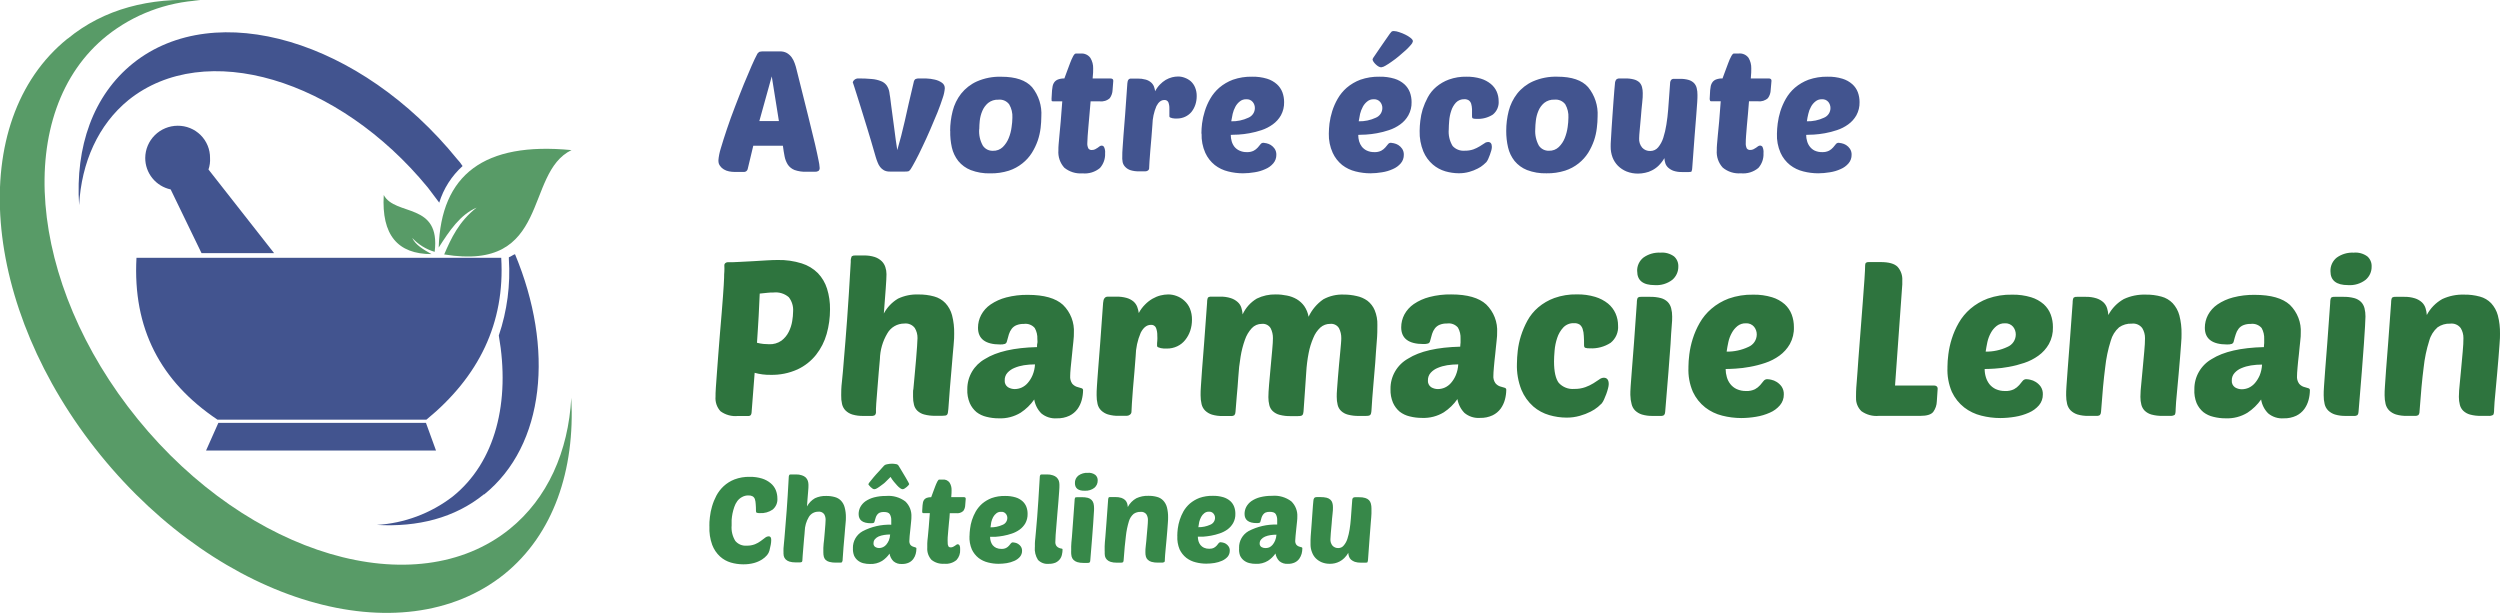 <svg xmlns="http://www.w3.org/2000/svg" width="261" height="64" viewBox="0 0 261 64" fill="none"><g clip-path="url(#clip0_2_12)"><path fill-rule="evenodd" clip-rule="evenodd" d="M22.709 43.816C16.745 39.812 13.847 34.285 14.248 26.917H52.328C52.733 33.724 49.993 39.331 44.514 43.816H22.709Z" fill="#42548F"></path><path fill-rule="evenodd" clip-rule="evenodd" d="M21.513 47.032H45.518L44.469 44.145H22.798L21.513 47.032Z" fill="#42548F"></path><path fill-rule="evenodd" clip-rule="evenodd" d="M59.647 15.669C50.542 14.789 46.032 18.232 45.8 25.845C46.927 24.079 48.055 22.402 49.756 21.679C47.906 23.12 47.1 24.881 46.373 26.563C57.57 28.407 54.672 18.074 59.667 15.669" fill="#589B67"></path><path fill-rule="evenodd" clip-rule="evenodd" d="M40.063 20.361C39.821 24.527 41.512 26.529 45.053 26.529C44.168 26.037 43.361 25.545 43.04 24.846C43.674 25.529 44.483 26.029 45.379 26.293C46.022 21.084 41.27 22.604 40.063 20.361Z" fill="#589B67"></path><path fill-rule="evenodd" clip-rule="evenodd" d="M17.818 19.776L21.038 26.425H28.614L21.765 17.695C21.899 17.309 21.954 16.899 21.928 16.491C21.932 16.048 21.847 15.608 21.679 15.199C21.51 14.789 21.261 14.416 20.946 14.103C20.631 13.79 20.257 13.542 19.845 13.375C19.432 13.207 18.991 13.123 18.545 13.127C17.65 13.132 16.792 13.488 16.159 14.118C15.526 14.747 15.168 15.6 15.163 16.491C15.16 17.258 15.422 18.003 15.906 18.601C16.389 19.199 17.064 19.614 17.818 19.776" fill="#42548F"></path><path fill-rule="evenodd" clip-rule="evenodd" d="M7.067 4.038C10.85 0.915 15.687 -0.285 20.914 0.034C17.36 0.225 13.955 1.512 11.172 3.718C1.34 11.587 2.794 29.514 14.391 43.771C25.988 58.029 43.391 63.154 53.213 55.226C57.169 52.024 59.335 47.135 59.642 41.529C60.047 49.058 57.792 55.791 52.639 59.952C41.922 68.525 23.075 62.996 10.509 47.534C-2.057 32.071 -3.586 12.615 7.047 4.038" fill="#589B67"></path><path fill-rule="evenodd" clip-rule="evenodd" d="M50.528 51.601C47.466 54.085 43.604 55.044 39.331 54.803C42.206 54.63 44.963 53.602 47.244 51.852C51.754 48.247 53.287 41.917 52.075 35.027C52.947 32.452 53.303 29.732 53.124 27.02V26.858C53.366 26.779 53.524 26.617 53.767 26.538C57.876 36.375 56.907 46.481 50.547 51.621M45.874 21.183C45.473 20.617 45.068 20.14 44.667 19.579C35.325 8.203 21.389 4.038 13.412 10.446C10.272 13.008 8.501 16.933 8.259 21.419C7.858 15.33 9.708 9.964 13.897 6.6C22.517 -0.285 37.659 4.2 47.728 16.613C47.941 16.835 48.129 17.077 48.292 17.337C47.148 18.37 46.305 19.692 45.854 21.163L45.874 21.183Z" fill="#42548F"></path><path d="M248.953 41.268C248.953 41.042 248.953 40.722 248.988 40.309C249.022 39.896 249.052 39.326 249.106 38.593C249.161 37.86 249.24 36.931 249.324 35.809C249.408 34.688 249.512 33.301 249.63 31.643C249.63 31.309 249.685 31.117 249.754 31.058C249.862 30.997 249.987 30.973 250.11 30.989H250.995C251.377 30.98 251.758 31.033 252.123 31.147C252.39 31.232 252.637 31.373 252.845 31.56C253.022 31.727 253.153 31.937 253.226 32.17C253.299 32.403 253.344 32.644 253.359 32.888C253.725 32.188 254.287 31.61 254.976 31.221C255.686 30.892 256.464 30.734 257.246 30.758C257.806 30.748 258.364 30.817 258.903 30.965C259.35 31.083 259.755 31.322 260.075 31.653C260.406 32.013 260.645 32.447 260.773 32.917C260.936 33.55 261.013 34.202 261 34.855C261 35.096 261 35.445 260.955 35.893C260.911 36.34 260.886 36.832 260.842 37.368C260.797 37.904 260.748 38.465 260.698 39.045C260.649 39.626 260.594 40.167 260.55 40.663C260.505 41.16 260.461 41.593 260.431 41.972C260.402 42.35 260.387 42.596 260.387 42.719C260.387 43.054 260.352 43.25 260.278 43.319C260.127 43.401 259.954 43.435 259.783 43.417H259.052C258.651 43.429 258.251 43.383 257.865 43.28C257.604 43.208 257.365 43.075 257.167 42.891C256.995 42.722 256.872 42.51 256.811 42.276C256.739 42 256.704 41.716 256.707 41.431C256.712 40.995 256.74 40.56 256.791 40.127C256.846 39.591 256.9 39.026 256.95 38.431C256.999 37.835 257.054 37.265 257.108 36.704C257.162 36.144 257.182 35.676 257.182 35.303C257.189 34.934 257.091 34.571 256.9 34.255C256.775 34.086 256.607 33.954 256.413 33.872C256.219 33.79 256.006 33.761 255.797 33.788C255.328 33.769 254.866 33.904 254.482 34.171C254.06 34.544 253.757 35.031 253.612 35.573C253.322 36.486 253.127 37.425 253.028 38.376C252.873 39.567 252.73 41.096 252.598 42.965C252.602 43.096 252.562 43.224 252.484 43.329C252.369 43.401 252.233 43.433 252.098 43.417H251.277C250.891 43.428 250.506 43.379 250.135 43.27C249.868 43.186 249.624 43.041 249.423 42.847C249.245 42.661 249.119 42.432 249.057 42.183C248.986 41.883 248.951 41.576 248.953 41.268V41.268ZM243.3 28.319C243.29 28.046 243.344 27.775 243.458 27.527C243.572 27.28 243.744 27.062 243.958 26.892C244.473 26.524 245.1 26.342 245.733 26.376C246.239 26.33 246.744 26.47 247.153 26.77C247.301 26.901 247.417 27.064 247.494 27.246C247.571 27.428 247.607 27.625 247.598 27.822C247.604 28.086 247.551 28.348 247.442 28.589C247.334 28.829 247.172 29.043 246.97 29.214C246.448 29.616 245.794 29.813 245.135 29.765C243.912 29.765 243.3 29.283 243.3 28.319V28.319ZM242.593 41.268C242.593 41.042 242.593 40.722 242.628 40.309C242.662 39.896 242.692 39.326 242.751 38.593C242.811 37.86 242.89 36.931 242.969 35.809C243.048 34.688 243.152 33.301 243.271 31.643C243.271 31.309 243.325 31.117 243.389 31.058C243.497 30.997 243.622 30.973 243.745 30.989H244.636C245.022 30.98 245.409 31.024 245.783 31.122C246.051 31.193 246.297 31.332 246.495 31.525C246.672 31.709 246.796 31.937 246.856 32.184C246.924 32.466 246.958 32.755 246.955 33.045C246.955 33.271 246.94 33.611 246.91 34.063C246.881 34.521 246.841 35.13 246.792 35.907C246.742 36.684 246.663 37.648 246.574 38.799C246.485 39.95 246.366 41.342 246.233 42.97C246.235 43.1 246.196 43.228 246.119 43.334C246.005 43.406 245.868 43.438 245.733 43.422H244.913C244.526 43.433 244.141 43.383 243.77 43.275C243.503 43.191 243.259 43.046 243.058 42.852C242.878 42.668 242.751 42.438 242.692 42.188C242.622 41.886 242.589 41.578 242.593 41.268V41.268ZM232.999 39.714C232.985 39.853 233.009 39.993 233.067 40.12C233.125 40.247 233.216 40.356 233.33 40.437C233.544 40.569 233.791 40.639 234.042 40.639C234.295 40.637 234.544 40.583 234.774 40.481C235.021 40.364 235.24 40.197 235.417 39.99C235.621 39.748 235.788 39.478 235.912 39.188C236.056 38.828 236.139 38.448 236.159 38.062C235.772 38.061 235.385 38.091 235.002 38.15C234.662 38.203 234.33 38.297 234.013 38.431C233.741 38.539 233.498 38.707 233.301 38.922C233.1 39.137 232.992 39.421 232.999 39.714V39.714ZM229.092 40.639C229.084 39.999 229.248 39.368 229.569 38.813C229.889 38.258 230.353 37.798 230.912 37.481C232.135 36.711 233.948 36.296 236.352 36.237C236.352 36.065 236.377 35.927 236.382 35.814C236.387 35.701 236.382 35.558 236.382 35.401C236.402 34.998 236.31 34.598 236.115 34.245C235.976 34.084 235.798 33.96 235.599 33.885C235.399 33.81 235.183 33.787 234.972 33.817C234.709 33.808 234.446 33.853 234.201 33.95C234.006 34.029 233.835 34.158 233.706 34.324C233.574 34.496 233.475 34.691 233.414 34.899C233.335 35.13 233.266 35.391 233.202 35.642C233.193 35.699 233.169 35.752 233.134 35.798C233.098 35.843 233.052 35.879 232.999 35.903C232.839 35.95 232.671 35.97 232.504 35.962C230.961 35.962 230.185 35.381 230.185 34.216C230.185 33.753 230.297 33.298 230.511 32.888C230.748 32.447 231.087 32.069 231.501 31.786C231.997 31.451 232.547 31.204 233.128 31.053C233.87 30.861 234.635 30.77 235.402 30.783C237.084 30.783 238.3 31.132 239.062 31.825C239.453 32.208 239.756 32.669 239.952 33.178C240.149 33.687 240.233 34.232 240.2 34.776C240.2 34.944 240.2 35.239 240.14 35.666C240.081 36.094 240.061 36.547 240.002 37.019C239.942 37.491 239.903 37.944 239.863 38.367C239.824 38.789 239.809 39.085 239.809 39.242C239.782 39.525 239.855 39.809 240.017 40.044C240.138 40.195 240.299 40.31 240.481 40.378C240.634 40.432 240.789 40.478 240.946 40.516C241.085 40.545 241.154 40.619 241.154 40.737C241.15 41.081 241.104 41.423 241.016 41.755C240.926 42.096 240.776 42.417 240.57 42.704C240.351 43.002 240.063 43.241 239.73 43.403C239.322 43.593 238.875 43.686 238.424 43.673C237.832 43.72 237.246 43.533 236.792 43.152C236.401 42.758 236.145 42.252 236.06 41.706C235.677 42.252 235.194 42.721 234.636 43.088C233.95 43.505 233.154 43.709 232.351 43.673C231.921 43.675 231.492 43.623 231.075 43.516C230.694 43.429 230.336 43.261 230.027 43.024C229.724 42.768 229.484 42.447 229.325 42.085C229.142 41.625 229.062 41.132 229.092 40.639V40.639ZM215.705 41.268C215.705 41.042 215.705 40.722 215.739 40.309C215.774 39.896 215.804 39.326 215.863 38.593C215.922 37.86 215.992 36.931 216.076 35.809C216.16 34.688 216.264 33.301 216.382 31.643C216.382 31.309 216.437 31.117 216.506 31.058C216.613 30.998 216.736 30.974 216.857 30.989H217.747C218.129 30.98 218.51 31.033 218.875 31.147C219.142 31.232 219.388 31.373 219.597 31.56C219.774 31.727 219.905 31.937 219.978 32.17C220.051 32.403 220.096 32.644 220.111 32.888C220.479 32.19 221.04 31.611 221.728 31.221C222.438 30.892 223.216 30.734 223.998 30.758C224.558 30.748 225.116 30.817 225.655 30.965C226.102 31.083 226.507 31.322 226.827 31.653C227.158 32.013 227.397 32.447 227.524 32.917C227.688 33.55 227.765 34.202 227.752 34.855C227.752 35.096 227.752 35.445 227.707 35.893C227.663 36.34 227.638 36.832 227.594 37.368C227.549 37.904 227.5 38.465 227.45 39.045C227.401 39.626 227.351 40.167 227.302 40.663C227.252 41.16 227.213 41.593 227.183 41.972C227.153 42.35 227.139 42.596 227.139 42.719C227.139 43.054 227.104 43.25 227.03 43.319C226.879 43.401 226.706 43.435 226.535 43.417H225.798C225.4 43.429 225.002 43.383 224.616 43.28C224.356 43.208 224.117 43.075 223.919 42.891C223.749 42.721 223.626 42.509 223.563 42.276C223.491 42 223.456 41.716 223.459 41.431C223.464 40.995 223.492 40.56 223.543 40.127C223.598 39.591 223.652 39.026 223.702 38.431C223.751 37.835 223.805 37.265 223.86 36.704C223.914 36.144 223.939 35.676 223.939 35.303C223.944 34.934 223.845 34.571 223.652 34.255C223.527 34.086 223.359 33.954 223.165 33.872C222.971 33.79 222.758 33.761 222.549 33.788C222.08 33.768 221.618 33.903 221.234 34.171C220.812 34.544 220.509 35.031 220.363 35.573C220.074 36.486 219.879 37.425 219.78 38.376C219.625 39.567 219.481 41.096 219.35 42.965C219.352 43.095 219.312 43.223 219.236 43.329C219.121 43.401 218.985 43.433 218.85 43.417H218.029C217.643 43.428 217.257 43.379 216.887 43.27C216.62 43.186 216.376 43.041 216.175 42.847C215.997 42.661 215.871 42.432 215.809 42.183C215.738 41.883 215.703 41.576 215.705 41.268V41.268ZM207.298 36.709C208.085 36.722 208.866 36.553 209.577 36.217C209.834 36.111 210.054 35.931 210.209 35.701C210.364 35.471 210.447 35.201 210.448 34.924C210.451 34.629 210.351 34.343 210.166 34.112C210.06 33.988 209.926 33.891 209.774 33.828C209.623 33.766 209.459 33.74 209.296 33.753C208.986 33.745 208.684 33.844 208.44 34.034C208.196 34.23 207.995 34.472 207.847 34.747C207.682 35.045 207.561 35.364 207.486 35.696C207.411 36.06 207.347 36.394 207.303 36.709H207.298ZM203.312 38.352C203.316 37.901 203.347 37.451 203.406 37.004C203.475 36.452 203.594 35.907 203.762 35.376C203.942 34.797 204.186 34.24 204.489 33.714C204.807 33.157 205.219 32.658 205.705 32.239C206.242 31.779 206.857 31.418 207.52 31.171C208.339 30.881 209.203 30.743 210.072 30.763C210.742 30.749 211.409 30.841 212.05 31.034C212.538 31.182 212.988 31.432 213.371 31.766C213.695 32.063 213.945 32.432 214.098 32.843C214.252 33.262 214.329 33.706 214.325 34.152C214.346 34.767 214.201 35.377 213.905 35.917C213.633 36.396 213.26 36.811 212.812 37.132C212.359 37.458 211.858 37.714 211.328 37.889C210.8 38.067 210.26 38.206 209.711 38.303C209.221 38.395 208.725 38.456 208.227 38.485C207.777 38.514 207.436 38.524 207.199 38.524C207.197 38.81 207.239 39.096 207.322 39.37C207.4 39.634 207.526 39.883 207.693 40.103C207.871 40.325 208.098 40.503 208.356 40.624C208.666 40.763 209.005 40.83 209.345 40.821C209.662 40.836 209.979 40.772 210.265 40.634C210.468 40.523 210.65 40.379 210.804 40.206C210.942 40.049 211.056 39.906 211.155 39.778C211.2 39.715 211.261 39.665 211.331 39.632C211.401 39.598 211.478 39.582 211.556 39.586C211.687 39.592 211.818 39.61 211.946 39.64C212.154 39.682 212.352 39.762 212.53 39.876C212.736 40.003 212.915 40.171 213.054 40.368C213.209 40.61 213.285 40.893 213.272 41.18C213.279 41.592 213.137 41.994 212.871 42.311C212.582 42.645 212.22 42.909 211.813 43.083C211.354 43.288 210.87 43.431 210.374 43.511C209.861 43.598 209.341 43.642 208.821 43.644C208.153 43.643 207.489 43.558 206.843 43.393C206.196 43.234 205.589 42.943 205.062 42.537C204.512 42.103 204.072 41.547 203.776 40.914C203.431 40.105 203.274 39.229 203.317 38.352H203.312ZM193.767 41.499C193.767 41.199 193.767 40.683 193.836 39.95C193.905 39.217 193.945 38.386 194.019 37.447C194.093 36.508 194.167 35.529 194.247 34.496C194.326 33.463 194.4 32.48 194.474 31.545C194.548 30.611 194.608 29.814 194.652 29.12C194.697 28.427 194.721 27.955 194.721 27.699C194.721 27.443 194.84 27.36 195.082 27.36H196.339C197.189 27.36 197.778 27.524 198.104 27.852C198.278 28.046 198.411 28.274 198.496 28.52C198.581 28.767 198.616 29.028 198.599 29.288C198.599 29.361 198.599 29.425 198.599 29.489C198.593 29.558 198.593 29.627 198.599 29.696L197.842 40.25H201.937C202.026 40.249 202.112 40.277 202.184 40.329C202.219 40.358 202.248 40.395 202.267 40.437C202.285 40.479 202.294 40.524 202.293 40.57L202.204 41.903C202.194 42.297 202.064 42.679 201.833 42.999C201.615 43.28 201.165 43.417 200.483 43.417H196.156C195.507 43.478 194.859 43.303 194.331 42.926C194.14 42.742 193.991 42.519 193.895 42.273C193.799 42.027 193.757 41.763 193.772 41.499H193.767ZM180.256 36.709C181.044 36.722 181.824 36.553 182.536 36.217C182.792 36.11 183.011 35.93 183.166 35.7C183.32 35.47 183.404 35.2 183.406 34.924C183.409 34.629 183.31 34.343 183.124 34.112C183.018 33.988 182.884 33.891 182.733 33.828C182.581 33.766 182.417 33.74 182.254 33.753C181.945 33.745 181.642 33.844 181.398 34.034C181.155 34.23 180.953 34.472 180.805 34.747C180.639 35.044 180.517 35.364 180.444 35.696C180.365 36.06 180.305 36.394 180.261 36.709H180.256ZM176.27 38.352C176.274 37.901 176.306 37.451 176.364 37.004C176.433 36.452 176.552 35.907 176.72 35.376C176.901 34.797 177.144 34.24 177.447 33.714C177.764 33.156 178.176 32.657 178.664 32.239C179.199 31.78 179.812 31.419 180.474 31.171C181.294 30.882 182.16 30.744 183.03 30.763C183.7 30.749 184.368 30.84 185.009 31.034C185.496 31.182 185.946 31.432 186.329 31.766C186.652 32.064 186.901 32.433 187.056 32.843C187.21 33.262 187.287 33.706 187.283 34.152C187.305 34.767 187.159 35.377 186.863 35.917C186.59 36.395 186.217 36.809 185.77 37.132C185.317 37.458 184.817 37.714 184.286 37.889C183.759 38.067 183.218 38.206 182.669 38.303C182.179 38.395 181.684 38.456 181.186 38.485C180.736 38.514 180.394 38.524 180.157 38.524C180.158 38.81 180.2 39.095 180.281 39.37C180.355 39.636 180.481 39.885 180.652 40.103C180.828 40.326 181.055 40.505 181.314 40.624C181.625 40.763 181.963 40.83 182.303 40.821C182.621 40.836 182.937 40.772 183.223 40.634C183.426 40.523 183.609 40.379 183.762 40.206C183.901 40.049 184.014 39.906 184.113 39.778C184.158 39.716 184.218 39.666 184.287 39.633C184.356 39.599 184.432 39.583 184.509 39.586C184.642 39.592 184.775 39.61 184.905 39.64C185.112 39.683 185.31 39.763 185.488 39.876C185.692 40.005 185.869 40.172 186.008 40.368C186.164 40.609 186.242 40.893 186.23 41.18C186.238 41.593 186.094 41.996 185.825 42.311C185.539 42.646 185.178 42.911 184.771 43.083C184.311 43.288 183.825 43.432 183.327 43.511C182.816 43.598 182.298 43.642 181.779 43.644C181.112 43.642 180.447 43.558 179.801 43.393C179.155 43.234 178.551 42.943 178.026 42.537C177.476 42.103 177.036 41.547 176.74 40.914C176.391 40.106 176.232 39.23 176.275 38.352H176.27ZM170.919 28.319C170.907 28.047 170.96 27.776 171.074 27.528C171.187 27.28 171.358 27.062 171.572 26.892C172.087 26.524 172.714 26.342 173.347 26.376C173.854 26.331 174.36 26.471 174.771 26.77C174.919 26.901 175.036 27.064 175.113 27.246C175.19 27.428 175.225 27.625 175.217 27.822C175.221 28.086 175.168 28.347 175.059 28.588C174.951 28.828 174.79 29.042 174.588 29.214C174.064 29.616 173.409 29.812 172.749 29.765C171.532 29.765 170.924 29.283 170.924 28.319H170.919ZM170.207 41.268C170.207 41.042 170.207 40.722 170.241 40.309C170.276 39.896 170.306 39.326 170.37 38.593C170.434 37.86 170.504 36.931 170.588 35.809C170.672 34.688 170.766 33.301 170.884 31.643C170.884 31.309 170.939 31.117 171.008 31.058C171.116 30.997 171.241 30.973 171.364 30.989H172.249C172.638 30.98 173.026 31.024 173.402 31.122C173.668 31.194 173.912 31.333 174.109 31.525C174.286 31.709 174.41 31.937 174.47 32.184C174.542 32.466 174.577 32.755 174.574 33.045C174.574 33.271 174.574 33.611 174.524 34.063C174.475 34.516 174.455 35.13 174.406 35.907C174.356 36.684 174.282 37.648 174.188 38.799C174.094 39.95 173.98 41.342 173.847 42.97C173.849 43.1 173.809 43.228 173.733 43.334C173.618 43.406 173.482 43.438 173.347 43.422H172.556C172.17 43.433 171.784 43.383 171.414 43.275C171.146 43.191 170.902 43.046 170.701 42.852C170.522 42.667 170.398 42.438 170.34 42.188C170.258 41.888 170.215 41.579 170.212 41.268H170.207ZM158.367 37.973C158.372 37.524 158.4 37.076 158.452 36.63C158.513 36.102 158.624 35.58 158.783 35.071C158.957 34.524 159.182 33.993 159.455 33.488C159.743 32.96 160.126 32.488 160.583 32.096C161.084 31.671 161.656 31.338 162.274 31.112C163.029 30.845 163.827 30.716 164.628 30.734C165.276 30.721 165.922 30.809 166.542 30.994C167.028 31.14 167.482 31.377 167.878 31.693C168.216 31.972 168.486 32.325 168.664 32.725C168.839 33.124 168.928 33.554 168.926 33.989C168.953 34.33 168.896 34.671 168.761 34.985C168.626 35.298 168.416 35.575 168.15 35.789C167.502 36.209 166.735 36.411 165.964 36.365C165.805 36.374 165.646 36.355 165.494 36.311C165.415 36.271 165.375 36.183 165.375 36.045C165.375 35.686 165.375 35.362 165.35 35.062C165.343 34.816 165.302 34.573 165.227 34.339C165.172 34.164 165.067 34.008 164.925 33.891C164.747 33.778 164.537 33.725 164.327 33.739C164.119 33.729 163.912 33.765 163.719 33.842C163.526 33.919 163.352 34.036 163.209 34.186C162.92 34.5 162.702 34.873 162.571 35.278C162.427 35.706 162.335 36.151 162.299 36.601C162.26 37.058 162.24 37.432 162.24 37.732C162.24 38.799 162.413 39.547 162.734 39.97C162.936 40.193 163.187 40.366 163.468 40.476C163.748 40.587 164.051 40.63 164.351 40.604C164.743 40.613 165.134 40.551 165.504 40.422C165.801 40.316 166.086 40.179 166.354 40.014C166.597 39.862 166.799 39.729 166.968 39.611C167.099 39.506 167.26 39.444 167.428 39.434C167.779 39.434 167.952 39.66 167.952 40.108C167.944 40.258 167.919 40.406 167.878 40.55C167.827 40.75 167.765 40.947 167.695 41.14C167.622 41.344 167.543 41.535 167.457 41.716C167.394 41.859 167.315 41.995 167.22 42.119C167.146 42.193 167.012 42.311 166.824 42.483C166.59 42.676 166.335 42.841 166.063 42.975C165.706 43.157 165.332 43.302 164.945 43.408C164.485 43.54 164.009 43.605 163.531 43.599C162.928 43.595 162.329 43.508 161.75 43.339C161.134 43.163 160.564 42.856 160.079 42.439C159.538 41.959 159.114 41.364 158.837 40.698C158.494 39.831 158.334 38.904 158.367 37.973V37.973ZM149.075 39.694C149.061 39.833 149.083 39.973 149.141 40.099C149.198 40.226 149.288 40.336 149.401 40.417C149.617 40.55 149.865 40.62 150.119 40.619C150.369 40.617 150.617 40.563 150.845 40.462C151.095 40.346 151.316 40.178 151.493 39.97C151.699 39.73 151.866 39.459 151.988 39.168C152.136 38.81 152.221 38.429 152.24 38.042C151.853 38.041 151.466 38.071 151.083 38.13C150.743 38.183 150.411 38.277 150.094 38.411C149.821 38.521 149.577 38.688 149.377 38.903C149.173 39.123 149.065 39.415 149.075 39.714V39.694ZM145.168 40.619C145.157 39.973 145.323 39.336 145.647 38.776C145.971 38.216 146.441 37.753 147.008 37.437C148.231 36.666 150.044 36.252 152.448 36.193C152.448 36.021 152.477 35.883 152.482 35.77C152.487 35.657 152.482 35.514 152.482 35.357C152.504 34.953 152.409 34.553 152.21 34.201C152.073 34.039 151.897 33.915 151.698 33.84C151.498 33.765 151.284 33.742 151.073 33.773C150.809 33.763 150.547 33.809 150.301 33.906C150.106 33.985 149.936 34.114 149.807 34.28C149.675 34.453 149.575 34.648 149.51 34.855C149.436 35.086 149.367 35.347 149.303 35.598C149.293 35.654 149.27 35.708 149.235 35.754C149.199 35.799 149.153 35.835 149.1 35.858C148.939 35.906 148.772 35.925 148.605 35.917C147.059 35.917 146.286 35.335 146.286 34.171C146.286 33.709 146.398 33.254 146.612 32.843C146.849 32.403 147.188 32.025 147.601 31.742C148.097 31.406 148.648 31.158 149.228 31.009C149.971 30.816 150.736 30.725 151.503 30.738C153.185 30.738 154.403 31.086 155.158 31.781C155.55 32.163 155.855 32.624 156.052 33.133C156.249 33.642 156.334 34.188 156.3 34.732C156.3 34.899 156.3 35.194 156.241 35.622C156.182 36.05 156.162 36.503 156.102 36.975C156.043 37.447 156.004 37.899 155.964 38.322C155.924 38.745 155.91 39.04 155.91 39.198C155.882 39.481 155.956 39.765 156.117 39.999C156.239 40.151 156.4 40.266 156.582 40.334C156.734 40.389 156.89 40.434 157.047 40.471C157.186 40.501 157.255 40.575 157.255 40.693C157.251 41.037 157.205 41.379 157.116 41.711C157.027 42.052 156.876 42.373 156.671 42.66C156.452 42.957 156.164 43.197 155.83 43.358C155.421 43.549 154.972 43.642 154.52 43.629C153.928 43.674 153.343 43.487 152.888 43.108C152.501 42.712 152.245 42.207 152.156 41.662C151.776 42.209 151.295 42.678 150.737 43.044C150.051 43.461 149.255 43.665 148.452 43.629C148.02 43.631 147.59 43.578 147.171 43.472C146.792 43.384 146.436 43.216 146.128 42.98C145.825 42.724 145.585 42.402 145.425 42.04C145.24 41.597 145.153 41.119 145.168 40.639V40.619ZM125.342 41.249C125.342 41.022 125.342 40.703 125.377 40.29C125.411 39.876 125.436 39.306 125.495 38.573C125.555 37.84 125.629 36.911 125.713 35.789C125.797 34.668 125.901 33.281 126.019 31.624C126.019 31.289 126.074 31.098 126.138 31.038C126.247 30.979 126.371 30.955 126.494 30.97H127.384C127.763 30.96 128.141 31.013 128.502 31.127C128.763 31.211 129.004 31.349 129.209 31.53C129.389 31.689 129.523 31.892 129.595 32.12C129.669 32.348 129.714 32.585 129.729 32.824C130.042 32.136 130.56 31.559 131.212 31.171C131.827 30.87 132.505 30.722 133.19 30.738C133.584 30.737 133.977 30.777 134.362 30.857C134.723 30.925 135.069 31.055 135.386 31.24C135.691 31.423 135.955 31.665 136.163 31.953C136.393 32.289 136.548 32.67 136.617 33.07C136.959 32.336 137.492 31.706 138.16 31.245C138.81 30.893 139.543 30.723 140.282 30.753C140.737 30.751 141.19 30.802 141.632 30.906C142.039 30.989 142.423 31.156 142.76 31.398C143.092 31.656 143.353 31.994 143.516 32.381C143.719 32.872 143.815 33.4 143.798 33.93C143.798 34.393 143.798 34.968 143.734 35.647C143.67 36.325 143.635 37.063 143.576 37.855C143.516 38.647 143.442 39.458 143.368 40.314C143.294 41.17 143.234 41.952 143.19 42.724C143.19 42.896 143.16 43.024 143.145 43.113C143.137 43.185 143.108 43.253 143.061 43.309C143.015 43.357 142.954 43.388 142.888 43.398C142.782 43.416 142.675 43.425 142.567 43.422H141.894C141.494 43.434 141.094 43.387 140.707 43.285C140.445 43.215 140.203 43.082 140.005 42.896C139.833 42.728 139.711 42.515 139.654 42.281C139.586 42.005 139.552 41.721 139.555 41.435C139.555 41.234 139.555 40.944 139.59 40.594C139.624 40.245 139.639 39.842 139.679 39.419C139.718 38.996 139.753 38.558 139.792 38.106C139.832 37.653 139.872 37.235 139.911 36.852C139.951 36.468 139.975 36.134 140 35.868C140.025 35.603 140.03 35.376 140.03 35.303C140.036 34.943 139.955 34.587 139.792 34.265C139.698 34.109 139.561 33.983 139.397 33.903C139.233 33.823 139.049 33.791 138.868 33.812C138.49 33.806 138.124 33.943 137.844 34.196C137.526 34.493 137.278 34.855 137.117 35.258C136.892 35.773 136.726 36.31 136.622 36.862C136.493 37.526 136.409 38.198 136.37 38.873C136.341 39.335 136.306 39.857 136.261 40.477C136.217 41.096 136.163 41.839 136.103 42.744C136.103 42.916 136.074 43.044 136.059 43.132C136.052 43.205 136.023 43.274 135.975 43.329C135.928 43.376 135.867 43.407 135.801 43.417C135.695 43.436 135.588 43.444 135.48 43.442H134.763C134.361 43.454 133.96 43.407 133.571 43.304C133.309 43.233 133.068 43.1 132.869 42.916C132.697 42.747 132.575 42.535 132.518 42.301C132.449 42.024 132.416 41.74 132.419 41.455C132.419 41.15 132.444 40.712 132.493 40.127C132.542 39.542 132.602 38.947 132.656 38.317C132.711 37.688 132.765 37.098 132.819 36.537C132.874 35.976 132.894 35.553 132.894 35.303C132.9 34.943 132.819 34.587 132.656 34.265C132.562 34.109 132.425 33.983 132.261 33.903C132.097 33.823 131.913 33.791 131.731 33.812C131.536 33.81 131.342 33.849 131.162 33.926C130.982 34.003 130.821 34.117 130.688 34.26C130.367 34.609 130.123 35.021 129.971 35.47C129.764 36.048 129.611 36.644 129.516 37.25C129.397 37.952 129.317 38.659 129.278 39.37C129.234 40.058 129.18 40.722 129.12 41.337C129.061 41.952 129.016 42.517 128.987 42.98C128.989 43.11 128.949 43.238 128.873 43.344C128.758 43.416 128.622 43.447 128.487 43.432H127.666C127.28 43.443 126.895 43.393 126.524 43.285C126.257 43.201 126.013 43.056 125.812 42.862C125.631 42.678 125.505 42.448 125.446 42.198C125.374 41.893 125.339 41.581 125.342 41.268V41.249ZM114.487 41.249C114.487 41.022 114.487 40.703 114.521 40.29C114.556 39.876 114.581 39.306 114.645 38.573C114.709 37.84 114.778 36.911 114.863 35.789C114.947 34.668 115.046 33.281 115.164 31.624C115.194 31.186 115.352 30.97 115.659 30.97H116.549C116.91 30.962 117.27 31.007 117.617 31.102C117.878 31.175 118.12 31.3 118.329 31.471C118.505 31.623 118.641 31.816 118.725 32.032C118.804 32.242 118.858 32.459 118.888 32.681C119.06 32.355 119.28 32.057 119.541 31.796C119.772 31.558 120.035 31.352 120.322 31.186C120.585 31.034 120.868 30.918 121.163 30.842C121.425 30.777 121.694 30.742 121.964 30.738C122.263 30.74 122.56 30.795 122.84 30.901C123.139 31.009 123.413 31.177 123.646 31.393C123.897 31.617 124.095 31.894 124.224 32.204C124.376 32.579 124.45 32.98 124.442 33.385C124.443 33.775 124.381 34.164 124.259 34.535C124.142 34.883 123.965 35.208 123.735 35.494C123.513 35.775 123.228 36.001 122.904 36.153C122.565 36.313 122.195 36.393 121.821 36.389H121.514C121.405 36.38 121.296 36.365 121.188 36.345C121.095 36.324 121.004 36.294 120.916 36.257C120.882 36.246 120.853 36.225 120.832 36.197C120.81 36.168 120.798 36.134 120.797 36.099C120.797 35.903 120.797 35.721 120.822 35.558C120.847 35.396 120.822 35.224 120.822 35.042C120.831 34.765 120.786 34.489 120.688 34.23C120.645 34.126 120.568 34.039 120.47 33.982C120.371 33.925 120.257 33.902 120.144 33.916C119.724 33.916 119.373 34.191 119.091 34.737C118.757 35.515 118.578 36.35 118.562 37.196C118.532 37.688 118.488 38.229 118.433 38.834C118.379 39.439 118.324 40.029 118.28 40.594C118.235 41.16 118.201 41.667 118.171 42.104C118.141 42.542 118.127 42.827 118.127 42.96C118.13 43.025 118.117 43.09 118.088 43.148C118.06 43.207 118.017 43.257 117.963 43.295C117.868 43.37 117.749 43.412 117.627 43.413H116.806C116.42 43.423 116.034 43.374 115.664 43.265C115.396 43.181 115.153 43.036 114.952 42.842C114.769 42.659 114.643 42.429 114.586 42.178C114.517 41.88 114.483 41.574 114.487 41.268V41.249ZM104.893 39.694C104.878 39.833 104.901 39.973 104.958 40.099C105.016 40.226 105.105 40.336 105.219 40.417C105.435 40.549 105.683 40.619 105.936 40.619C106.187 40.617 106.434 40.564 106.663 40.462C106.911 40.347 107.131 40.179 107.306 39.97C107.512 39.73 107.679 39.459 107.8 39.168C107.949 38.81 108.034 38.429 108.053 38.042C107.665 38.041 107.278 38.071 106.895 38.13C106.555 38.183 106.223 38.277 105.906 38.411C105.634 38.521 105.389 38.688 105.189 38.903C105.088 39.011 105.01 39.139 104.959 39.279C104.908 39.418 104.885 39.566 104.893 39.714V39.694ZM100.986 40.619C100.984 39.98 101.153 39.353 101.476 38.801C101.8 38.25 102.266 37.794 102.825 37.481C104.052 36.711 105.865 36.296 108.265 36.237C108.265 36.065 108.265 35.927 108.3 35.814C108.335 35.701 108.3 35.558 108.3 35.401C108.321 34.998 108.227 34.597 108.028 34.245C107.891 34.084 107.714 33.959 107.515 33.885C107.316 33.81 107.101 33.786 106.891 33.817C106.627 33.808 106.364 33.853 106.119 33.95C105.923 34.028 105.752 34.157 105.624 34.324C105.493 34.497 105.392 34.692 105.328 34.899C105.254 35.13 105.184 35.391 105.12 35.642C105.11 35.698 105.086 35.752 105.051 35.797C105.016 35.843 104.97 35.879 104.917 35.903C104.757 35.95 104.59 35.97 104.423 35.962C102.876 35.962 102.103 35.38 102.103 34.216C102.103 33.753 102.215 33.298 102.43 32.888C102.665 32.446 103.004 32.068 103.419 31.786C103.915 31.451 104.465 31.203 105.046 31.053C105.788 30.861 106.554 30.77 107.321 30.783C108.997 30.783 110.219 31.132 110.975 31.825C111.367 32.207 111.671 32.669 111.867 33.178C112.063 33.687 112.147 34.232 112.113 34.776C112.113 34.944 112.113 35.239 112.059 35.666C112.004 36.094 111.974 36.547 111.92 37.019C111.866 37.491 111.821 37.944 111.782 38.367C111.742 38.789 111.727 39.085 111.727 39.242C111.701 39.524 111.773 39.807 111.93 40.044C112.054 40.194 112.216 40.309 112.4 40.378C112.552 40.433 112.707 40.479 112.865 40.516C113.003 40.545 113.072 40.619 113.072 40.737C113.069 41.081 113.022 41.423 112.934 41.755C112.845 42.096 112.694 42.417 112.489 42.704C112.27 43.002 111.981 43.241 111.648 43.403C111.239 43.594 110.79 43.686 110.337 43.673C109.746 43.718 109.16 43.531 108.706 43.152C108.318 42.756 108.063 42.251 107.974 41.706C107.594 42.253 107.112 42.722 106.554 43.088C105.867 43.506 105.069 43.71 104.264 43.673C103.834 43.675 103.405 43.622 102.989 43.516C102.609 43.429 102.253 43.261 101.945 43.024C101.643 42.768 101.402 42.447 101.243 42.085C101.052 41.627 100.964 41.134 100.986 40.639V40.619ZM87.821 41.249C87.821 40.919 87.821 40.457 87.895 39.867C87.969 39.276 88.024 38.45 88.113 37.407C88.202 36.365 88.316 35.022 88.434 33.394C88.553 31.766 88.686 29.745 88.82 27.335C88.803 27.134 88.841 26.932 88.929 26.75C89.04 26.687 89.168 26.659 89.295 26.671H90.185C90.569 26.662 90.951 26.715 91.317 26.829C91.589 26.918 91.837 27.066 92.044 27.261C92.223 27.435 92.355 27.649 92.43 27.886C92.51 28.124 92.55 28.373 92.549 28.624C92.549 28.894 92.524 29.401 92.47 30.139C92.415 30.876 92.351 31.737 92.272 32.73C92.614 32.087 93.127 31.55 93.755 31.176C94.414 30.865 95.138 30.716 95.867 30.743C96.426 30.734 96.984 30.803 97.524 30.95C97.97 31.07 98.375 31.308 98.696 31.639C99.027 31.998 99.266 32.432 99.393 32.903C99.555 33.535 99.63 34.187 99.616 34.84C99.616 35.081 99.616 35.494 99.552 36.084C99.487 36.675 99.448 37.339 99.378 38.091C99.309 38.844 99.24 39.63 99.176 40.452C99.111 41.273 99.052 42.026 99.007 42.709C98.999 42.84 98.982 42.969 98.958 43.098C98.947 43.169 98.918 43.237 98.874 43.295C98.83 43.343 98.771 43.374 98.706 43.383C98.6 43.401 98.492 43.41 98.384 43.408H97.662C97.262 43.42 96.862 43.373 96.475 43.27C96.213 43.2 95.971 43.067 95.773 42.881C95.601 42.713 95.479 42.5 95.422 42.267C95.351 41.99 95.318 41.706 95.323 41.421C95.323 41.273 95.323 41.131 95.323 40.988C95.323 40.845 95.323 40.722 95.358 40.604C95.402 40.112 95.447 39.581 95.501 39.04C95.556 38.499 95.6 37.983 95.64 37.486C95.679 36.989 95.714 36.542 95.743 36.148C95.773 35.755 95.788 35.47 95.788 35.293C95.795 34.924 95.697 34.561 95.506 34.245C95.381 34.077 95.212 33.945 95.018 33.863C94.825 33.781 94.612 33.752 94.403 33.778C94.046 33.778 93.694 33.872 93.385 34.05C93.076 34.229 92.819 34.487 92.643 34.796C92.152 35.615 91.882 36.547 91.861 37.501C91.827 37.816 91.792 38.258 91.743 38.824C91.693 39.389 91.649 39.965 91.604 40.55C91.56 41.136 91.52 41.652 91.481 42.109C91.441 42.567 91.451 42.891 91.451 42.97C91.459 43.034 91.453 43.1 91.436 43.162C91.418 43.225 91.388 43.283 91.347 43.334C91.228 43.405 91.089 43.436 90.951 43.422H90.13C89.743 43.433 89.356 43.383 88.983 43.275C88.715 43.193 88.47 43.048 88.271 42.852C88.092 42.667 87.967 42.438 87.91 42.188C87.841 41.886 87.811 41.577 87.821 41.268V41.249ZM79.028 35.785C79.249 35.841 79.474 35.882 79.701 35.907C79.918 35.927 80.116 35.937 80.294 35.937C80.752 35.96 81.204 35.83 81.58 35.568C81.902 35.327 82.163 35.013 82.341 34.653C82.52 34.297 82.644 33.916 82.707 33.522C82.766 33.186 82.797 32.845 82.801 32.504C82.838 31.974 82.677 31.449 82.351 31.029C82.133 30.84 81.878 30.7 81.602 30.615C81.326 30.53 81.036 30.504 80.749 30.537C80.551 30.537 80.329 30.537 80.086 30.571L79.315 30.65C79.285 31.279 79.251 32.052 79.206 32.957C79.162 33.861 79.087 34.811 79.028 35.804V35.785ZM74.701 41.416C74.701 41.219 74.701 40.924 74.735 40.471C74.77 40.019 74.8 39.537 74.844 38.952C74.889 38.367 74.933 37.727 74.988 37.029C75.042 36.33 75.096 35.622 75.156 34.904C75.23 34.014 75.289 33.247 75.349 32.607C75.408 31.968 75.448 31.417 75.477 30.96C75.507 30.502 75.532 30.114 75.556 29.804C75.581 29.494 75.591 29.224 75.596 28.992C75.601 28.761 75.596 28.545 75.621 28.348C75.645 28.151 75.621 27.94 75.621 27.714C75.617 27.665 75.626 27.615 75.647 27.571C75.667 27.526 75.699 27.487 75.739 27.458C75.804 27.407 75.884 27.378 75.967 27.375C76.357 27.375 76.788 27.375 77.257 27.34L78.667 27.266L80.032 27.183C80.472 27.158 80.863 27.143 81.194 27.143C82.042 27.125 82.887 27.245 83.697 27.497C84.335 27.695 84.916 28.044 85.388 28.515C85.826 28.975 86.153 29.529 86.342 30.134C86.56 30.834 86.665 31.564 86.654 32.298C86.656 33.165 86.538 34.029 86.303 34.865C86.08 35.656 85.704 36.396 85.195 37.044C84.679 37.691 84.018 38.212 83.266 38.563C82.382 38.963 81.418 39.158 80.447 39.134C79.886 39.144 79.326 39.072 78.786 38.922L78.464 43.083C78.459 43.176 78.428 43.266 78.375 43.344C78.339 43.376 78.297 43.4 78.251 43.414C78.205 43.429 78.156 43.433 78.108 43.427H77.055C76.403 43.498 75.748 43.322 75.22 42.935C75.033 42.731 74.89 42.491 74.801 42.23C74.712 41.968 74.677 41.691 74.701 41.416V41.416Z" fill="#2E743E"></path><path d="M188.638 12.664C189.255 12.68 189.866 12.552 190.424 12.29C190.624 12.208 190.796 12.068 190.916 11.889C191.037 11.709 191.101 11.498 191.101 11.282C191.102 11.053 191.026 10.829 190.884 10.648C190.801 10.549 190.696 10.472 190.578 10.422C190.459 10.372 190.33 10.352 190.201 10.363C189.958 10.354 189.721 10.434 189.534 10.589C189.341 10.739 189.182 10.929 189.069 11.145C188.938 11.377 188.843 11.627 188.787 11.887C188.723 12.158 188.673 12.399 188.638 12.664ZM185.513 13.948C185.519 13.594 185.546 13.241 185.592 12.89C185.647 12.459 185.74 12.033 185.869 11.617C186.013 11.165 186.203 10.73 186.438 10.318C186.687 9.881 187.008 9.489 187.387 9.158C187.81 8.799 188.292 8.516 188.812 8.322C189.447 8.102 190.117 7.995 190.79 8.007C191.319 7.994 191.846 8.065 192.352 8.218C192.735 8.333 193.087 8.53 193.386 8.794C193.643 9.024 193.839 9.312 193.96 9.635C194.079 9.963 194.14 10.309 194.138 10.658C194.151 11.139 194.037 11.616 193.806 12.04C193.593 12.414 193.302 12.738 192.951 12.989C192.595 13.246 192.201 13.447 191.784 13.584C191.372 13.723 190.951 13.832 190.523 13.909C190.142 13.978 189.757 14.026 189.37 14.051C189.019 14.051 188.752 14.081 188.564 14.081C188.562 14.306 188.596 14.53 188.663 14.745C188.72 14.954 188.819 15.15 188.955 15.32C189.087 15.49 189.256 15.628 189.45 15.723C189.695 15.834 189.962 15.888 190.231 15.881C190.48 15.893 190.729 15.842 190.953 15.733C191.111 15.646 191.253 15.533 191.373 15.399C191.482 15.276 191.576 15.163 191.65 15.064C191.685 15.014 191.731 14.973 191.786 14.946C191.84 14.918 191.901 14.905 191.962 14.907C192.065 14.915 192.168 14.932 192.268 14.956C192.431 14.991 192.586 15.052 192.728 15.138C192.89 15.239 193.028 15.373 193.134 15.531C193.255 15.719 193.316 15.938 193.307 16.161C193.314 16.486 193.202 16.803 192.99 17.051C192.766 17.313 192.483 17.518 192.165 17.651C191.807 17.816 191.427 17.928 191.037 17.986C190.635 18.055 190.228 18.091 189.82 18.094C189.297 18.092 188.775 18.026 188.268 17.897C187.762 17.775 187.288 17.547 186.878 17.228C186.452 16.887 186.113 16.451 185.889 15.954C185.611 15.323 185.483 14.636 185.513 13.948V13.948ZM178.49 10.323L178.54 9.423C178.553 9.271 178.575 9.12 178.604 8.971C178.636 8.827 178.699 8.691 178.787 8.572C178.885 8.445 179.017 8.347 179.168 8.292C179.38 8.216 179.605 8.181 179.831 8.189L180.113 7.426C180.216 7.126 180.325 6.836 180.434 6.566C180.52 6.326 180.624 6.092 180.746 5.867C180.849 5.68 180.938 5.587 181.018 5.587H181.512C181.71 5.565 181.911 5.596 182.094 5.676C182.276 5.757 182.434 5.884 182.551 6.044C182.746 6.377 182.844 6.757 182.833 7.141C182.833 7.377 182.833 7.726 182.783 8.189H184.652C184.845 8.189 184.944 8.272 184.944 8.43L184.86 9.389C184.854 9.696 184.754 9.995 184.573 10.245C184.432 10.373 184.264 10.469 184.081 10.526C183.898 10.582 183.705 10.599 183.515 10.574H182.595C182.561 11.027 182.526 11.464 182.486 11.902C182.447 12.34 182.407 12.748 182.373 13.141C182.338 13.535 182.313 13.879 182.289 14.184C182.264 14.489 182.259 14.73 182.259 14.897C182.24 15.105 182.278 15.314 182.368 15.502C182.41 15.555 182.466 15.597 182.529 15.624C182.592 15.651 182.66 15.661 182.729 15.655C182.845 15.658 182.961 15.633 183.065 15.581C183.159 15.531 183.248 15.477 183.332 15.423L183.555 15.261C183.618 15.22 183.692 15.197 183.767 15.197C183.815 15.2 183.861 15.215 183.902 15.239C183.943 15.262 183.978 15.295 184.005 15.335C184.096 15.54 184.132 15.766 184.108 15.989C184.141 16.553 183.949 17.108 183.574 17.533C183.322 17.743 183.03 17.901 182.716 17.997C182.402 18.093 182.072 18.126 181.745 18.094C181.061 18.149 180.383 17.935 179.855 17.499C179.632 17.256 179.461 16.97 179.354 16.658C179.247 16.347 179.206 16.017 179.232 15.689C179.232 15.512 179.232 15.3 179.257 15.059C179.282 14.818 179.306 14.499 179.341 14.115C179.376 13.732 179.425 13.245 179.48 12.679C179.534 12.113 179.583 11.41 179.643 10.574H178.708C178.609 10.574 178.555 10.574 178.535 10.515C178.507 10.455 178.492 10.389 178.49 10.323ZM168.154 15.3C168.154 15.143 168.154 14.892 168.184 14.543C168.214 14.194 168.219 13.8 168.253 13.368C168.288 12.935 168.313 12.467 168.347 11.981C168.382 11.494 168.422 11.031 168.446 10.594C168.471 10.156 168.511 9.772 168.535 9.443C168.56 9.113 168.585 8.877 168.6 8.735C168.6 8.58 168.648 8.428 168.738 8.302C168.788 8.26 168.845 8.229 168.907 8.21C168.969 8.19 169.034 8.183 169.099 8.189H169.668C169.973 8.182 170.277 8.216 170.573 8.292C170.783 8.344 170.978 8.446 171.142 8.587C171.277 8.724 171.374 8.893 171.423 9.079C171.477 9.286 171.504 9.499 171.503 9.713C171.503 9.959 171.503 10.303 171.443 10.751C171.384 11.199 171.359 11.666 171.315 12.148C171.27 12.63 171.231 13.087 171.191 13.515C171.151 13.943 171.127 14.243 171.127 14.43C171.099 14.786 171.213 15.139 171.443 15.414C171.551 15.531 171.683 15.624 171.831 15.684C171.979 15.744 172.139 15.771 172.299 15.763C172.454 15.763 172.607 15.729 172.747 15.664C172.887 15.598 173.011 15.503 173.11 15.384C173.348 15.092 173.529 14.758 173.644 14.4C173.789 13.945 173.898 13.48 173.97 13.008C174.054 12.487 174.119 11.961 174.158 11.425C174.198 10.889 174.232 10.382 174.272 9.881C174.312 9.379 174.336 8.951 174.366 8.587C174.379 8.498 174.415 8.413 174.47 8.341C174.506 8.302 174.551 8.272 174.6 8.253C174.65 8.234 174.704 8.228 174.757 8.233H175.404C175.707 8.225 176.009 8.263 176.3 8.346C176.506 8.407 176.694 8.517 176.849 8.666C176.989 8.813 177.087 8.995 177.135 9.192C177.192 9.427 177.219 9.668 177.215 9.91C177.215 10.087 177.215 10.338 177.19 10.663C177.165 10.987 177.13 11.44 177.091 12.01C177.051 12.581 176.987 13.304 176.918 14.179C176.849 15.055 176.769 16.146 176.675 17.454C176.675 17.604 176.65 17.751 176.601 17.892C176.572 17.941 176.473 17.961 176.305 17.961H175.607C175.311 17.97 175.015 17.928 174.732 17.838C174.526 17.768 174.336 17.657 174.173 17.514C174.033 17.392 173.927 17.236 173.866 17.061C173.807 16.883 173.772 16.698 173.763 16.51C173.598 16.794 173.396 17.055 173.164 17.287C172.963 17.485 172.733 17.651 172.482 17.779C172.253 17.903 172.006 17.991 171.75 18.04C171.51 18.094 171.264 18.122 171.018 18.123C170.605 18.128 170.195 18.053 169.811 17.902C169.475 17.765 169.169 17.562 168.911 17.307C168.665 17.055 168.473 16.755 168.347 16.427C168.214 16.066 168.149 15.684 168.154 15.3V15.3ZM160.281 13.476C160.238 14.071 160.367 14.667 160.652 15.192C160.766 15.366 160.924 15.508 161.109 15.604C161.295 15.699 161.502 15.746 161.711 15.738C161.9 15.745 162.088 15.715 162.265 15.648C162.442 15.581 162.603 15.48 162.739 15.35C163.011 15.085 163.223 14.767 163.362 14.415C163.509 14.045 163.61 13.659 163.664 13.264C163.712 12.938 163.738 12.61 163.743 12.281C163.77 11.797 163.656 11.316 163.417 10.894C163.288 10.722 163.116 10.586 162.918 10.5C162.721 10.414 162.504 10.38 162.289 10.402C161.9 10.382 161.516 10.505 161.211 10.746C160.946 10.971 160.739 11.256 160.608 11.577C160.469 11.905 160.379 12.252 160.341 12.605C160.306 12.894 160.286 13.185 160.281 13.476ZM157.25 13.668C157.248 12.966 157.335 12.267 157.507 11.587C157.675 10.93 157.976 10.314 158.392 9.777C158.828 9.226 159.391 8.787 160.034 8.499C160.84 8.146 161.716 7.978 162.596 8.007C164.089 8.007 165.158 8.371 165.8 9.099C166.501 9.957 166.854 11.044 166.79 12.148C166.788 12.551 166.761 12.953 166.71 13.353C166.659 13.803 166.56 14.247 166.414 14.676C166.257 15.122 166.053 15.551 165.805 15.954C165.538 16.371 165.204 16.742 164.816 17.051C164.394 17.389 163.913 17.647 163.397 17.814C162.769 18.012 162.112 18.107 161.453 18.094C160.758 18.113 160.066 17.997 159.416 17.75C158.911 17.549 158.465 17.224 158.12 16.805C157.793 16.39 157.561 15.908 157.443 15.394C157.31 14.828 157.246 14.248 157.25 13.668V13.668ZM148.21 13.668C148.213 13.317 148.236 12.968 148.279 12.62C148.325 12.205 148.409 11.795 148.531 11.395C148.671 10.969 148.848 10.556 149.06 10.161C149.284 9.745 149.584 9.374 149.945 9.069C150.339 8.738 150.787 8.478 151.271 8.302C151.861 8.092 152.484 7.992 153.11 8.007C153.612 7.999 154.113 8.067 154.594 8.208C154.975 8.323 155.329 8.51 155.638 8.759C155.905 8.976 156.117 9.252 156.256 9.566C156.39 9.877 156.459 10.211 156.459 10.55C156.48 10.816 156.436 11.083 156.331 11.329C156.226 11.575 156.063 11.791 155.855 11.961C155.346 12.288 154.745 12.445 154.139 12.409C154.015 12.417 153.891 12.402 153.773 12.364C153.709 12.34 153.679 12.266 153.679 12.158C153.679 11.872 153.679 11.622 153.679 11.395C153.672 11.204 153.642 11.014 153.59 10.83C153.547 10.691 153.463 10.57 153.348 10.481C153.208 10.391 153.044 10.348 152.878 10.358C152.716 10.351 152.554 10.379 152.403 10.439C152.252 10.499 152.116 10.591 152.003 10.707C151.777 10.954 151.608 11.248 151.508 11.568C151.395 11.904 151.324 12.252 151.296 12.605C151.266 12.959 151.251 13.254 151.251 13.491C151.194 14.102 151.335 14.715 151.652 15.241C151.811 15.415 152.009 15.55 152.229 15.635C152.45 15.72 152.687 15.754 152.923 15.733C153.228 15.739 153.533 15.693 153.823 15.595C154.055 15.509 154.279 15.4 154.49 15.271C154.678 15.153 154.836 15.05 154.985 14.956C155.088 14.874 155.214 14.828 155.346 14.823C155.618 14.823 155.751 14.995 155.751 15.345C155.745 15.463 155.727 15.58 155.697 15.694C155.657 15.841 155.608 15.994 155.549 16.151C155.494 16.309 155.43 16.461 155.366 16.604C155.315 16.717 155.252 16.824 155.178 16.923L154.871 17.204C154.69 17.36 154.489 17.493 154.273 17.597C153.995 17.741 153.703 17.856 153.402 17.941C153.04 18.043 152.666 18.093 152.29 18.089C151.819 18.085 151.352 18.017 150.9 17.887C150.417 17.747 149.97 17.506 149.589 17.179C149.158 16.807 148.82 16.341 148.6 15.817C148.322 15.135 148.189 14.403 148.21 13.668V13.668ZM143.294 6.182C143.34 6.075 143.4 5.974 143.472 5.882L143.912 5.233L144.501 4.377L145.104 3.512C145.156 3.435 145.215 3.364 145.282 3.3C145.35 3.254 145.432 3.233 145.514 3.241C145.704 3.25 145.891 3.288 146.068 3.354C146.294 3.425 146.514 3.514 146.726 3.62C146.921 3.714 147.105 3.829 147.275 3.964C147.428 4.087 147.507 4.2 147.507 4.308C147.477 4.448 147.406 4.576 147.305 4.677C147.139 4.871 146.962 5.055 146.775 5.228C146.564 5.425 146.327 5.631 146.063 5.848C145.801 6.059 145.569 6.256 145.297 6.433C145.083 6.59 144.86 6.735 144.629 6.866C144.498 6.951 144.349 7.007 144.194 7.028C144.098 7.022 144.005 6.993 143.922 6.944C143.813 6.883 143.713 6.807 143.625 6.718C143.535 6.634 143.456 6.54 143.388 6.438C143.333 6.363 143.3 6.274 143.294 6.182V6.182ZM141.85 12.664C142.466 12.679 143.077 12.551 143.635 12.29C143.836 12.208 144.008 12.068 144.13 11.889C144.251 11.71 144.316 11.498 144.318 11.282C144.321 11.051 144.242 10.827 144.095 10.648C144.012 10.55 143.907 10.472 143.789 10.423C143.67 10.373 143.541 10.352 143.413 10.363C143.17 10.354 142.932 10.434 142.745 10.589C142.552 10.739 142.394 10.929 142.28 11.145C142.154 11.379 142.057 11.629 141.993 11.887C141.934 12.158 141.894 12.399 141.85 12.664V12.664ZM138.729 13.948C138.734 13.595 138.757 13.242 138.798 12.89C138.855 12.459 138.95 12.032 139.08 11.617C139.222 11.165 139.412 10.729 139.649 10.318C139.898 9.881 140.219 9.489 140.599 9.158C141.021 8.799 141.503 8.516 142.023 8.322C142.666 8.099 143.345 7.992 144.026 8.007C144.555 7.995 145.082 8.066 145.589 8.218C145.969 8.334 146.32 8.531 146.617 8.794C146.871 9.027 147.067 9.314 147.191 9.635C147.31 9.963 147.371 10.309 147.369 10.658C147.383 11.14 147.267 11.617 147.033 12.04C146.823 12.415 146.532 12.739 146.182 12.989C145.826 13.246 145.432 13.447 145.015 13.584C144.603 13.723 144.182 13.832 143.754 13.909C143.371 13.979 142.985 14.026 142.597 14.051C142.25 14.051 141.983 14.081 141.8 14.081C141.8 14.305 141.83 14.528 141.889 14.745C141.95 14.953 142.049 15.148 142.181 15.32C142.322 15.492 142.499 15.629 142.7 15.723C142.945 15.834 143.213 15.888 143.482 15.881C143.731 15.894 143.98 15.843 144.204 15.733C144.362 15.646 144.504 15.533 144.624 15.399C144.733 15.276 144.822 15.163 144.901 15.064C144.935 15.014 144.982 14.973 145.036 14.946C145.091 14.918 145.152 14.905 145.213 14.907C145.316 14.916 145.418 14.932 145.519 14.956C145.682 14.991 145.837 15.052 145.979 15.138C146.14 15.24 146.278 15.374 146.385 15.531C146.506 15.719 146.567 15.938 146.558 16.161C146.565 16.486 146.452 16.803 146.241 17.051C146.016 17.312 145.733 17.517 145.415 17.651C145.057 17.815 144.678 17.928 144.288 17.986C143.886 18.055 143.479 18.091 143.071 18.094C142.548 18.092 142.026 18.026 141.518 17.897C141.012 17.774 140.536 17.546 140.124 17.228C139.7 16.885 139.362 16.449 139.135 15.954C138.849 15.325 138.711 14.639 138.729 13.948V13.948ZM128.542 12.664C129.158 12.68 129.769 12.552 130.327 12.29C130.528 12.208 130.7 12.068 130.821 11.889C130.943 11.71 131.008 11.498 131.009 11.282C131.012 11.051 130.934 10.827 130.787 10.648C130.705 10.55 130.601 10.473 130.483 10.423C130.365 10.374 130.237 10.353 130.109 10.363C129.865 10.353 129.625 10.433 129.437 10.589C129.244 10.739 129.085 10.929 128.972 11.145C128.845 11.379 128.75 11.628 128.69 11.887C128.645 12.158 128.596 12.399 128.542 12.664ZM125.426 13.948C125.428 13.594 125.452 13.241 125.495 12.89C125.55 12.458 125.644 12.032 125.777 11.617C125.915 11.164 126.104 10.728 126.341 10.318C126.59 9.881 126.911 9.489 127.29 9.158C127.713 8.799 128.195 8.516 128.715 8.322C129.358 8.099 130.036 7.992 130.718 8.007C131.246 7.995 131.774 8.066 132.28 8.218C132.661 8.334 133.012 8.531 133.309 8.794C133.564 9.025 133.76 9.313 133.883 9.635C134.002 9.963 134.063 10.309 134.061 10.658C134.074 11.139 133.96 11.616 133.729 12.04C133.516 12.414 133.224 12.738 132.874 12.989C132.519 13.245 132.127 13.445 131.712 13.584C131.298 13.723 130.875 13.831 130.446 13.909C130.063 13.979 129.677 14.027 129.288 14.051C128.942 14.051 128.675 14.081 128.492 14.081C128.491 14.305 128.523 14.529 128.586 14.745C128.643 14.953 128.741 15.149 128.873 15.32C129.014 15.493 129.193 15.631 129.397 15.723C129.64 15.835 129.906 15.889 130.174 15.881C130.421 15.894 130.669 15.843 130.891 15.733C131.051 15.647 131.195 15.534 131.316 15.399C131.425 15.276 131.514 15.163 131.593 15.064C131.627 15.014 131.674 14.973 131.728 14.946C131.783 14.918 131.843 14.905 131.904 14.907C132.009 14.916 132.113 14.932 132.216 14.956C132.377 14.991 132.531 15.053 132.671 15.138C132.832 15.24 132.97 15.374 133.077 15.531C133.198 15.719 133.258 15.938 133.25 16.161C133.257 16.486 133.144 16.803 132.933 17.051C132.71 17.314 132.427 17.52 132.107 17.651C131.749 17.816 131.37 17.928 130.98 17.986C130.578 18.055 130.171 18.091 129.763 18.094C129.239 18.092 128.718 18.026 128.21 17.897C127.705 17.775 127.231 17.547 126.821 17.228C126.396 16.886 126.057 16.45 125.832 15.954C125.553 15.323 125.421 14.637 125.446 13.948H125.426ZM117.167 16.23C117.167 16.058 117.167 15.807 117.197 15.482C117.226 15.158 117.241 14.71 117.291 14.135C117.34 13.559 117.4 12.841 117.464 11.961C117.528 11.081 117.602 9.994 117.696 8.695C117.721 8.356 117.845 8.203 118.072 8.203H118.764C119.047 8.197 119.328 8.232 119.6 8.307C119.806 8.361 119.997 8.46 120.159 8.597C120.297 8.714 120.404 8.862 120.471 9.03C120.529 9.189 120.572 9.354 120.599 9.522C120.728 9.267 120.895 9.033 121.094 8.828C121.276 8.638 121.482 8.473 121.707 8.336C121.915 8.218 122.138 8.127 122.37 8.066C122.575 8.015 122.786 7.989 122.998 7.987C123.231 7.988 123.463 8.031 123.68 8.115C123.911 8.198 124.126 8.321 124.313 8.479C124.508 8.657 124.662 8.875 124.763 9.118C124.885 9.411 124.943 9.726 124.936 10.043C124.937 10.347 124.889 10.649 124.793 10.938C124.701 11.212 124.562 11.469 124.382 11.695C124.204 11.903 123.983 12.071 123.735 12.187C123.469 12.312 123.178 12.375 122.884 12.374H122.647C122.56 12.368 122.474 12.357 122.389 12.34C122.316 12.325 122.245 12.302 122.177 12.271C122.113 12.241 122.083 12.202 122.083 12.153C122.075 12.012 122.075 11.871 122.083 11.73C122.083 11.602 122.083 11.464 122.083 11.322C122.09 11.104 122.055 10.887 121.979 10.682C121.943 10.602 121.882 10.536 121.806 10.493C121.729 10.45 121.641 10.431 121.554 10.441C121.222 10.441 120.95 10.653 120.728 11.085C120.467 11.7 120.326 12.357 120.312 13.023C120.288 13.402 120.258 13.83 120.214 14.307C120.169 14.784 120.129 15.241 120.095 15.684C120.06 16.127 120.031 16.525 120.006 16.864C119.981 17.204 119.971 17.435 119.971 17.533C119.975 17.584 119.966 17.636 119.944 17.682C119.922 17.729 119.889 17.769 119.848 17.799C119.77 17.856 119.677 17.887 119.58 17.887H118.938C118.635 17.897 118.333 17.859 118.042 17.774C117.833 17.71 117.642 17.596 117.489 17.44C117.344 17.299 117.245 17.12 117.202 16.923C117.162 16.695 117.15 16.462 117.167 16.23ZM109.779 10.328L109.833 9.428C109.844 9.276 109.866 9.125 109.897 8.976C109.926 8.831 109.987 8.695 110.075 8.577C110.175 8.452 110.306 8.355 110.456 8.297C110.668 8.22 110.893 8.185 111.119 8.194C111.198 7.977 111.297 7.726 111.401 7.431C111.505 7.136 111.613 6.841 111.722 6.571C111.81 6.331 111.915 6.098 112.034 5.872C112.138 5.685 112.227 5.592 112.311 5.592H112.805C113.003 5.569 113.203 5.6 113.385 5.68C113.567 5.761 113.723 5.888 113.839 6.049C114.038 6.38 114.138 6.761 114.126 7.146C114.126 7.382 114.126 7.731 114.071 8.194H115.941C116.134 8.194 116.227 8.277 116.227 8.435L116.153 9.394C116.143 9.701 116.042 9.999 115.862 10.249C115.72 10.378 115.552 10.474 115.369 10.53C115.186 10.587 114.993 10.604 114.803 10.579H113.859C113.824 11.031 113.789 11.469 113.745 11.907C113.7 12.345 113.671 12.753 113.636 13.146C113.601 13.54 113.567 13.884 113.552 14.189C113.537 14.494 113.517 14.735 113.517 14.902C113.497 15.11 113.536 15.32 113.631 15.507C113.673 15.56 113.727 15.602 113.789 15.629C113.852 15.655 113.92 15.666 113.987 15.659C114.105 15.663 114.222 15.637 114.328 15.586C114.422 15.537 114.511 15.482 114.595 15.428L114.813 15.266C114.878 15.224 114.953 15.202 115.031 15.202C115.077 15.205 115.122 15.22 115.161 15.244C115.201 15.268 115.234 15.3 115.258 15.34C115.357 15.543 115.396 15.77 115.372 15.994C115.404 16.558 115.212 17.113 114.838 17.538C114.586 17.748 114.294 17.905 113.98 18.002C113.666 18.098 113.335 18.131 113.008 18.099C112.321 18.153 111.64 17.939 111.109 17.504C110.889 17.259 110.721 16.972 110.616 16.661C110.511 16.35 110.47 16.021 110.496 15.694C110.496 15.517 110.496 15.305 110.52 15.064C110.545 14.823 110.565 14.504 110.605 14.12C110.644 13.736 110.684 13.249 110.738 12.684C110.792 12.118 110.842 11.415 110.901 10.579H109.967C109.873 10.579 109.813 10.579 109.793 10.52C109.779 10.455 109.777 10.389 109.789 10.323L109.779 10.328ZM102.227 13.481C102.182 14.077 102.313 14.673 102.603 15.197C102.717 15.371 102.874 15.513 103.059 15.609C103.245 15.705 103.452 15.751 103.661 15.743C103.85 15.75 104.038 15.72 104.215 15.653C104.392 15.586 104.553 15.485 104.69 15.354C104.958 15.089 105.169 14.771 105.308 14.42C105.459 14.051 105.561 13.664 105.61 13.269C105.661 12.944 105.689 12.615 105.694 12.286C105.721 11.801 105.606 11.319 105.362 10.899C105.234 10.726 105.063 10.589 104.865 10.502C104.667 10.416 104.45 10.383 104.235 10.407C103.845 10.387 103.462 10.51 103.157 10.751C102.893 10.977 102.686 11.262 102.553 11.582C102.414 11.91 102.324 12.256 102.286 12.61C102.255 12.898 102.239 13.187 102.237 13.476L102.227 13.481ZM99.195 13.672C99.195 12.971 99.284 12.272 99.457 11.592C99.621 10.935 99.921 10.318 100.338 9.782C100.776 9.233 101.338 8.794 101.98 8.504C102.786 8.151 103.661 7.982 104.541 8.012C106.035 8.012 107.105 8.376 107.751 9.104C108.443 9.965 108.787 11.052 108.715 12.153C108.713 12.556 108.688 12.958 108.641 13.358C108.586 13.808 108.485 14.251 108.34 14.681C108.183 15.128 107.977 15.557 107.726 15.959C107.462 16.378 107.127 16.749 106.737 17.056C106.317 17.392 105.84 17.651 105.328 17.819C104.698 18.017 104.04 18.112 103.379 18.099C102.684 18.119 101.991 18.002 101.342 17.755C100.836 17.555 100.389 17.23 100.046 16.81C99.72 16.395 99.49 15.913 99.374 15.399C99.247 14.831 99.19 14.249 99.205 13.668L99.195 13.672ZM89.028 8.592C89.056 8.486 89.118 8.393 89.206 8.326C89.321 8.232 89.467 8.183 89.616 8.189C90.083 8.185 90.55 8.205 91.016 8.248C91.345 8.273 91.668 8.348 91.975 8.469C92.21 8.557 92.415 8.711 92.564 8.912C92.717 9.133 92.817 9.388 92.855 9.654C92.855 9.738 92.895 9.9 92.93 10.146C92.964 10.392 92.999 10.692 93.043 11.036C93.088 11.381 93.132 11.769 93.197 12.187C93.261 12.605 93.31 13.023 93.365 13.446C93.419 13.869 93.469 14.273 93.523 14.656C93.577 15.04 93.632 15.384 93.676 15.669C93.82 15.177 93.953 14.686 94.082 14.194C94.21 13.702 94.329 13.21 94.458 12.64C94.586 12.069 94.715 11.489 94.863 10.835C95.012 10.181 95.185 9.438 95.387 8.602C95.401 8.477 95.457 8.361 95.546 8.272C95.689 8.204 95.848 8.176 96.006 8.194C96.189 8.194 96.426 8.194 96.718 8.194C97.013 8.203 97.306 8.243 97.593 8.312C97.858 8.369 98.108 8.477 98.33 8.631C98.427 8.694 98.506 8.78 98.56 8.882C98.613 8.983 98.64 9.097 98.637 9.212C98.611 9.547 98.541 9.878 98.429 10.195C98.281 10.648 98.097 11.179 97.875 11.73C97.652 12.281 97.38 12.9 97.118 13.525C96.856 14.149 96.574 14.74 96.312 15.296C96.05 15.851 95.818 16.333 95.58 16.771C95.343 17.209 95.19 17.484 95.086 17.641C95.031 17.744 94.947 17.828 94.843 17.882C94.725 17.906 94.603 17.916 94.482 17.912H92.9C92.688 17.92 92.476 17.875 92.287 17.779C92.132 17.692 91.996 17.575 91.886 17.435C91.772 17.285 91.683 17.119 91.619 16.943C91.543 16.757 91.477 16.566 91.421 16.372C91.08 15.187 90.783 14.174 90.521 13.333C90.259 12.492 90.051 11.784 89.868 11.218C89.685 10.653 89.552 10.2 89.443 9.866C89.334 9.531 89.255 9.271 89.196 9.089C89.136 8.907 89.097 8.774 89.072 8.715C89.05 8.677 89.035 8.635 89.028 8.592ZM80.571 7.972L79.275 12.64H81.318L80.571 7.972ZM74.997 16.771C75.032 16.337 75.117 15.907 75.25 15.492C75.423 14.902 75.635 14.233 75.888 13.481C76.14 12.728 76.422 11.946 76.738 11.13C77.055 10.313 77.356 9.526 77.653 8.799C77.95 8.071 78.227 7.426 78.469 6.871C78.712 6.315 78.899 5.931 79.023 5.705C79.075 5.582 79.165 5.479 79.28 5.41C79.424 5.373 79.572 5.358 79.72 5.366H81.417C81.671 5.356 81.924 5.413 82.148 5.533C82.341 5.646 82.51 5.797 82.643 5.976C82.78 6.167 82.889 6.377 82.965 6.6C83.052 6.838 83.123 7.081 83.177 7.328C83.659 9.243 84.052 10.818 84.359 12.054C84.666 13.29 84.91 14.29 85.091 15.055C85.264 15.817 85.388 16.378 85.457 16.746C85.516 16.997 85.554 17.252 85.571 17.509C85.579 17.57 85.573 17.632 85.552 17.69C85.531 17.748 85.497 17.801 85.452 17.843C85.342 17.91 85.214 17.941 85.086 17.932H84.181C83.764 17.947 83.349 17.886 82.955 17.75C82.676 17.64 82.435 17.452 82.262 17.209C82.094 16.946 81.976 16.654 81.916 16.348C81.847 16.009 81.787 15.63 81.733 15.212H78.642L78.054 17.671C78.029 17.759 77.973 17.835 77.897 17.886C77.821 17.938 77.73 17.96 77.638 17.951H76.704C76.506 17.95 76.309 17.931 76.115 17.892C75.923 17.857 75.738 17.787 75.571 17.686C75.413 17.595 75.278 17.471 75.175 17.322C75.051 17.16 74.992 16.959 75.007 16.756L74.997 16.771Z" fill="#42548F"></path><path d="M136.82 56.908C136.82 56.8 136.82 56.623 136.82 56.372C136.82 56.121 136.85 55.855 136.87 55.551C136.889 55.246 136.919 54.916 136.944 54.567C136.969 54.218 136.993 53.898 137.013 53.583C137.033 53.269 137.053 53.003 137.072 52.772C137.092 52.541 137.107 52.373 137.117 52.28C137.117 52.171 137.152 52.064 137.216 51.975C137.251 51.946 137.292 51.923 137.336 51.91C137.381 51.896 137.427 51.892 137.473 51.896H137.869C138.085 51.893 138.301 51.916 138.512 51.965C138.658 52.002 138.792 52.075 138.902 52.177C138.998 52.266 139.067 52.38 139.1 52.506C139.142 52.652 139.162 52.803 139.159 52.954C139.159 53.126 139.159 53.372 139.115 53.682C139.07 53.992 139.056 54.326 139.026 54.665C138.996 55.005 138.967 55.329 138.937 55.649C138.907 55.969 138.897 56.141 138.897 56.293C138.882 56.539 138.96 56.781 139.115 56.972C139.192 57.054 139.287 57.119 139.392 57.161C139.497 57.204 139.61 57.223 139.723 57.218C139.832 57.219 139.939 57.195 140.037 57.148C140.135 57.101 140.22 57.032 140.287 56.947C140.46 56.744 140.589 56.508 140.668 56.254C140.771 55.932 140.848 55.604 140.9 55.27C140.955 54.901 141.004 54.532 141.029 54.159C141.054 53.785 141.083 53.426 141.108 53.072C141.133 52.718 141.152 52.413 141.177 52.157C141.182 52.093 141.208 52.032 141.251 51.985C141.276 51.958 141.307 51.938 141.342 51.925C141.376 51.912 141.413 51.907 141.449 51.911H141.904C142.116 51.904 142.328 51.931 142.532 51.99C142.679 52.032 142.814 52.109 142.923 52.216C143.021 52.319 143.089 52.447 143.121 52.585C143.162 52.746 143.182 52.911 143.18 53.077C143.18 53.2 143.18 53.377 143.18 53.608C143.18 53.839 143.141 54.149 143.111 54.552C143.081 54.956 143.037 55.462 142.992 56.082C142.948 56.702 142.888 57.464 142.824 58.383C142.824 58.489 142.804 58.595 142.765 58.693C142.765 58.723 142.676 58.742 142.557 58.742H142.062C141.851 58.748 141.641 58.718 141.439 58.654C141.296 58.603 141.164 58.526 141.049 58.428C140.95 58.34 140.877 58.228 140.836 58.103C140.791 57.98 140.766 57.85 140.762 57.719C140.647 57.919 140.505 58.103 140.341 58.265C140.196 58.41 140.029 58.531 139.847 58.624C139.69 58.706 139.524 58.767 139.352 58.806C139.19 58.842 139.024 58.86 138.858 58.861C138.565 58.866 138.275 58.814 138.002 58.708C137.766 58.611 137.551 58.469 137.369 58.29C137.196 58.113 137.063 57.902 136.979 57.67C136.88 57.428 136.826 57.17 136.82 56.908V56.908ZM131.509 56.711C131.501 56.787 131.513 56.863 131.544 56.932C131.576 57.001 131.625 57.061 131.687 57.105C131.806 57.178 131.943 57.218 132.083 57.218C132.224 57.224 132.365 57.203 132.498 57.154C132.635 57.091 132.757 56.998 132.854 56.883C132.964 56.75 133.054 56.601 133.121 56.441C133.203 56.244 133.249 56.034 133.26 55.821C133.046 55.82 132.833 55.836 132.622 55.87C132.432 55.899 132.246 55.95 132.068 56.023C131.916 56.087 131.781 56.184 131.672 56.308C131.57 56.418 131.512 56.562 131.509 56.711V56.711ZM129.358 57.203C129.348 56.849 129.435 56.499 129.609 56.19C129.783 55.881 130.038 55.624 130.347 55.447C131.267 54.965 132.299 54.729 133.339 54.764C133.339 54.67 133.339 54.596 133.339 54.533C133.339 54.469 133.339 54.39 133.339 54.301C133.348 54.08 133.295 53.86 133.185 53.667C133.086 53.51 132.879 53.436 132.557 53.436C132.412 53.432 132.268 53.455 132.132 53.505C132.029 53.55 131.941 53.621 131.875 53.711C131.8 53.807 131.743 53.915 131.707 54.031C131.667 54.154 131.633 54.292 131.593 54.439C131.589 54.47 131.577 54.5 131.558 54.525C131.539 54.55 131.513 54.57 131.484 54.582C131.394 54.605 131.3 54.615 131.207 54.611C130.357 54.611 129.931 54.292 129.931 53.652C129.931 53.397 129.992 53.146 130.109 52.919C130.24 52.679 130.424 52.472 130.648 52.315C130.921 52.13 131.224 51.994 131.543 51.911C131.954 51.807 132.376 51.757 132.8 51.764C133.519 51.7 134.237 51.905 134.812 52.339C135.027 52.548 135.195 52.801 135.303 53.08C135.412 53.359 135.458 53.658 135.44 53.957C135.44 54.051 135.44 54.213 135.411 54.449C135.381 54.685 135.366 54.941 135.332 55.192C135.297 55.442 135.277 55.683 135.257 55.939C135.238 56.195 135.223 56.328 135.223 56.431C135.208 56.588 135.25 56.745 135.342 56.874C135.409 56.953 135.496 57.014 135.594 57.051L135.851 57.129C135.925 57.129 135.965 57.183 135.965 57.252C135.964 57.441 135.939 57.63 135.891 57.813C135.838 57.999 135.754 58.175 135.643 58.334C135.523 58.497 135.365 58.629 135.183 58.718C134.957 58.822 134.71 58.873 134.461 58.865C134.135 58.892 133.812 58.789 133.561 58.58C133.348 58.362 133.208 58.084 133.161 57.783C132.951 58.086 132.684 58.345 132.374 58.546C131.996 58.776 131.556 58.887 131.113 58.865C130.878 58.869 130.644 58.84 130.416 58.782C130.206 58.73 130.01 58.632 129.842 58.497C129.671 58.359 129.537 58.182 129.452 57.98C129.37 57.735 129.339 57.475 129.363 57.218L129.358 57.203ZM125.1 55.039C125.533 55.047 125.962 54.958 126.356 54.779C126.5 54.722 126.624 54.624 126.712 54.497C126.8 54.37 126.848 54.22 126.85 54.065C126.851 53.904 126.795 53.747 126.692 53.623C126.633 53.55 126.557 53.494 126.471 53.459C126.384 53.423 126.29 53.41 126.197 53.421C126.027 53.417 125.861 53.473 125.728 53.578C125.592 53.683 125.481 53.816 125.401 53.967C125.312 54.133 125.244 54.31 125.198 54.493C125.162 54.697 125.131 54.883 125.105 55.054L125.1 55.039ZM122.909 55.944C122.911 55.696 122.927 55.448 122.958 55.201C123.038 54.564 123.239 53.948 123.552 53.387C123.73 53.08 123.957 52.804 124.224 52.57C124.519 52.322 124.853 52.124 125.213 51.985C125.666 51.827 126.143 51.752 126.623 51.764C126.994 51.755 127.365 51.805 127.721 51.911C127.989 51.993 128.237 52.13 128.448 52.315C128.626 52.479 128.763 52.683 128.848 52.91C128.932 53.14 128.974 53.383 128.972 53.628C128.986 53.97 128.905 54.31 128.739 54.611C128.589 54.873 128.385 55.101 128.141 55.28C127.89 55.458 127.613 55.598 127.32 55.693C127.03 55.793 126.732 55.87 126.43 55.924C126.162 55.973 125.891 56.007 125.619 56.028H125.055C125.056 56.184 125.078 56.339 125.119 56.49C125.161 56.638 125.232 56.777 125.327 56.898C125.426 57.02 125.551 57.117 125.693 57.183C125.866 57.259 126.053 57.296 126.242 57.292C126.413 57.298 126.583 57.263 126.737 57.188C126.847 57.126 126.948 57.046 127.033 56.952C127.107 56.864 127.172 56.785 127.221 56.716C127.246 56.681 127.28 56.653 127.318 56.634C127.357 56.615 127.4 56.606 127.444 56.608C127.517 56.612 127.59 56.624 127.661 56.642C127.775 56.665 127.884 56.709 127.983 56.77C128.095 56.841 128.191 56.935 128.265 57.046C128.353 57.178 128.396 57.335 128.388 57.493C128.39 57.72 128.314 57.941 128.171 58.118C128.008 58.298 127.809 58.442 127.587 58.541C127.333 58.654 127.066 58.733 126.791 58.777C126.508 58.821 126.222 58.844 125.935 58.846C125.567 58.846 125.199 58.8 124.842 58.708C124.484 58.623 124.147 58.464 123.853 58.241C123.551 58.001 123.309 57.694 123.146 57.346C122.967 56.906 122.887 56.432 122.914 55.959L122.909 55.944ZM115.327 57.547C115.327 57.424 115.327 57.247 115.327 57.021C115.327 56.795 115.362 56.48 115.397 56.077C115.431 55.674 115.471 55.162 115.515 54.547C115.56 53.932 115.619 53.16 115.683 52.246C115.676 52.135 115.698 52.025 115.748 51.926C115.809 51.895 115.878 51.883 115.946 51.892H116.44C116.651 51.887 116.861 51.915 117.063 51.975C117.209 52.023 117.344 52.1 117.459 52.201C117.555 52.297 117.628 52.413 117.672 52.541C117.712 52.668 117.735 52.801 117.741 52.934C117.942 52.55 118.251 52.232 118.631 52.019C119.022 51.837 119.451 51.749 119.882 51.764C120.191 51.757 120.499 51.795 120.797 51.877C121.043 51.941 121.265 52.072 121.44 52.255C121.624 52.453 121.756 52.693 121.826 52.954C121.914 53.301 121.956 53.658 121.949 54.016C121.949 54.149 121.949 54.341 121.925 54.592C121.9 54.842 121.885 55.108 121.865 55.403C121.845 55.698 121.811 56.008 121.786 56.328C121.761 56.647 121.727 56.947 121.702 57.218C121.677 57.488 121.653 57.71 121.638 57.941C121.623 58.172 121.613 58.285 121.613 58.354C121.613 58.536 121.613 58.644 121.549 58.679C121.468 58.729 121.372 58.75 121.277 58.738H120.871C120.653 58.742 120.434 58.716 120.223 58.659C120.079 58.622 119.946 58.549 119.838 58.447C119.746 58.363 119.678 58.256 119.64 58.138C119.593 57.978 119.573 57.812 119.58 57.646C119.58 57.464 119.58 57.228 119.625 56.928C119.67 56.628 119.684 56.323 119.714 55.993C119.744 55.664 119.768 55.354 119.798 55.044C119.828 54.734 119.843 54.478 119.843 54.272C119.846 54.069 119.791 53.87 119.684 53.697C119.615 53.603 119.522 53.531 119.415 53.486C119.308 53.441 119.191 53.425 119.076 53.441C118.819 53.43 118.566 53.502 118.354 53.647C118.117 53.851 117.945 54.12 117.859 54.419C117.705 54.923 117.599 55.44 117.543 55.964C117.459 56.623 117.38 57.439 117.306 58.492C117.308 58.564 117.285 58.636 117.241 58.693C117.178 58.732 117.103 58.75 117.029 58.742H116.579C116.366 58.748 116.154 58.72 115.951 58.659C115.803 58.615 115.669 58.535 115.56 58.428C115.46 58.328 115.389 58.202 115.357 58.064C115.33 57.898 115.322 57.73 115.332 57.562L115.327 57.547ZM112.222 50.436C112.215 50.285 112.244 50.136 112.307 49.999C112.37 49.862 112.464 49.742 112.583 49.649C112.869 49.443 113.219 49.342 113.572 49.364C113.85 49.338 114.128 49.415 114.353 49.58C114.435 49.652 114.5 49.742 114.543 49.842C114.586 49.943 114.605 50.051 114.6 50.16C114.603 50.306 114.574 50.45 114.514 50.583C114.454 50.715 114.365 50.833 114.254 50.928C113.972 51.144 113.621 51.252 113.265 51.233C112.553 51.252 112.222 50.962 112.222 50.436ZM111.831 57.562C111.831 57.439 111.831 57.262 111.831 57.036C111.831 56.81 111.866 56.495 111.905 56.092C111.945 55.688 111.974 55.177 112.019 54.562C112.063 53.947 112.118 53.175 112.187 52.26C112.18 52.15 112.202 52.04 112.251 51.941C112.276 51.941 112.34 51.906 112.449 51.906H112.944C113.157 51.902 113.37 51.925 113.577 51.975C113.725 52.015 113.86 52.093 113.967 52.201C114.063 52.303 114.131 52.426 114.165 52.56C114.204 52.721 114.222 52.887 114.22 53.052C114.22 53.175 114.22 53.362 114.195 53.613C114.17 53.864 114.155 54.198 114.131 54.626C114.106 55.054 114.061 55.585 114.012 56.219C113.962 56.854 113.898 57.621 113.824 58.516C113.824 58.589 113.802 58.659 113.76 58.718C113.696 58.757 113.621 58.774 113.547 58.767H113.092C112.88 58.772 112.668 58.744 112.464 58.684C112.318 58.638 112.184 58.559 112.073 58.452C111.975 58.351 111.905 58.225 111.871 58.088C111.835 57.915 111.82 57.739 111.826 57.562H111.831ZM108.043 57.095C108.043 56.996 108.043 56.869 108.043 56.721C108.043 56.574 108.068 56.377 108.092 56.141C108.117 55.905 108.137 55.614 108.171 55.265C108.206 54.916 108.241 54.493 108.28 53.996C108.32 53.5 108.359 52.914 108.404 52.241C108.448 51.567 108.503 50.765 108.547 49.895C108.541 49.785 108.562 49.675 108.607 49.575C108.669 49.542 108.739 49.526 108.809 49.531H109.304C109.516 49.524 109.727 49.556 109.927 49.624C110.077 49.669 110.214 49.748 110.328 49.855C110.424 49.953 110.499 50.071 110.545 50.2C110.585 50.334 110.605 50.473 110.605 50.613C110.605 50.775 110.605 51.016 110.575 51.326C110.545 51.636 110.53 51.985 110.496 52.378C110.461 52.772 110.426 53.175 110.392 53.598C110.357 54.021 110.328 54.424 110.293 54.813C110.258 55.201 110.229 55.541 110.209 55.851C110.189 56.16 110.179 56.392 110.179 56.549C110.163 56.711 110.205 56.873 110.298 57.006C110.366 57.091 110.455 57.157 110.555 57.198C110.637 57.234 110.724 57.259 110.812 57.272C110.891 57.272 110.931 57.316 110.931 57.356C110.932 57.538 110.91 57.72 110.867 57.897C110.832 58.076 110.756 58.244 110.644 58.388C110.525 58.538 110.373 58.657 110.199 58.738C109.972 58.83 109.727 58.874 109.482 58.865C109.276 58.885 109.069 58.858 108.875 58.787C108.682 58.715 108.507 58.601 108.364 58.452C108.107 58.048 107.992 57.571 108.038 57.095H108.043ZM103.414 55.054C103.847 55.062 104.276 54.972 104.67 54.793C104.815 54.737 104.939 54.639 105.027 54.512C105.115 54.385 105.163 54.234 105.165 54.08C105.168 53.918 105.112 53.761 105.006 53.637C104.948 53.565 104.872 53.509 104.785 53.473C104.699 53.438 104.605 53.425 104.512 53.436C104.333 53.425 104.157 53.481 104.017 53.593C103.882 53.699 103.769 53.831 103.686 53.982C103.598 54.148 103.532 54.325 103.488 54.508C103.462 54.701 103.435 54.883 103.409 55.054H103.414ZM101.218 55.959C101.222 55.71 101.24 55.462 101.273 55.216C101.308 54.911 101.372 54.609 101.465 54.316C101.567 53.998 101.702 53.692 101.866 53.401C102.044 53.096 102.269 52.821 102.534 52.585C102.828 52.337 103.163 52.139 103.523 52C103.974 51.842 104.449 51.767 104.927 51.778C105.3 51.77 105.672 51.82 106.03 51.926C106.298 52.006 106.544 52.144 106.752 52.329C106.933 52.492 107.073 52.696 107.158 52.924C107.242 53.154 107.284 53.398 107.281 53.642C107.291 53.985 107.211 54.324 107.049 54.626C106.898 54.889 106.692 55.117 106.445 55.295C106.196 55.473 105.921 55.612 105.629 55.708C105.339 55.807 105.041 55.884 104.739 55.939C104.471 55.987 104.2 56.022 103.928 56.042H103.364C103.363 56.199 103.385 56.355 103.429 56.505C103.471 56.652 103.54 56.79 103.631 56.913C103.733 57.034 103.859 57.131 104.002 57.198C104.175 57.274 104.363 57.311 104.551 57.306C104.722 57.314 104.892 57.278 105.046 57.203C105.158 57.143 105.259 57.063 105.343 56.967L105.535 56.731C105.56 56.696 105.592 56.668 105.63 56.649C105.668 56.63 105.711 56.621 105.753 56.623C105.827 56.627 105.9 56.638 105.971 56.657C106.085 56.679 106.194 56.722 106.292 56.785C106.406 56.856 106.504 56.95 106.579 57.06C106.665 57.194 106.708 57.35 106.703 57.508C106.706 57.736 106.627 57.958 106.48 58.133C106.32 58.315 106.12 58.46 105.896 58.556C105.644 58.669 105.378 58.748 105.105 58.792C104.822 58.836 104.536 58.859 104.25 58.861C103.881 58.861 103.514 58.815 103.157 58.723C102.798 58.637 102.461 58.478 102.168 58.256C101.866 58.015 101.624 57.709 101.46 57.361C101.273 56.918 101.189 56.439 101.213 55.959H101.218ZM96.273 53.406L96.312 52.772C96.319 52.666 96.334 52.561 96.357 52.457C96.377 52.354 96.419 52.257 96.48 52.172C96.552 52.083 96.646 52.015 96.752 51.975C96.902 51.925 97.059 51.902 97.217 51.906C97.277 51.754 97.341 51.577 97.415 51.37L97.643 50.76C97.706 50.593 97.778 50.428 97.86 50.269C97.934 50.136 97.994 50.067 98.053 50.067H98.414C98.553 50.051 98.694 50.073 98.822 50.13C98.95 50.187 99.06 50.278 99.141 50.392C99.282 50.624 99.353 50.892 99.344 51.164C99.344 51.331 99.344 51.577 99.309 51.901H100.62C100.758 51.901 100.822 51.955 100.822 52.074L100.768 52.747C100.763 52.963 100.692 53.172 100.565 53.347C100.465 53.437 100.346 53.504 100.217 53.544C100.089 53.584 99.952 53.596 99.819 53.578H99.156C99.156 53.893 99.102 54.208 99.077 54.513C99.052 54.818 99.022 55.108 98.998 55.383C98.973 55.659 98.953 55.905 98.938 56.116C98.923 56.328 98.938 56.5 98.938 56.608C98.924 56.755 98.95 56.903 99.013 57.036C99.041 57.074 99.08 57.104 99.124 57.123C99.168 57.142 99.217 57.149 99.265 57.144C99.347 57.146 99.429 57.127 99.502 57.09C99.571 57.056 99.631 57.016 99.69 56.982L99.848 56.869C99.893 56.837 99.947 56.82 100.002 56.819C100.034 56.823 100.066 56.834 100.094 56.851C100.122 56.868 100.146 56.891 100.165 56.918C100.23 57.063 100.255 57.222 100.239 57.38C100.252 57.576 100.225 57.773 100.161 57.959C100.096 58.145 99.995 58.316 99.863 58.462C99.686 58.611 99.48 58.723 99.258 58.79C99.036 58.858 98.803 58.88 98.572 58.856C98.092 58.893 97.615 58.745 97.242 58.443C97.087 58.27 96.968 58.069 96.893 57.85C96.819 57.631 96.789 57.399 96.807 57.169C96.807 57.041 96.807 56.893 96.807 56.726C96.807 56.559 96.837 56.333 96.866 56.057C96.896 55.782 96.925 55.447 96.96 55.049C96.995 54.651 97.034 54.154 97.074 53.574H96.416C96.353 53.574 96.314 53.559 96.297 53.529C96.282 53.49 96.276 53.448 96.278 53.406H96.273ZM91.194 56.711C91.186 56.787 91.198 56.864 91.231 56.933C91.263 57.002 91.313 57.062 91.377 57.105C91.495 57.179 91.632 57.218 91.772 57.218C91.916 57.217 92.058 57.184 92.187 57.123C92.317 57.062 92.432 56.974 92.524 56.864C92.634 56.729 92.726 56.58 92.796 56.421C92.876 56.224 92.921 56.014 92.93 55.801C92.718 55.8 92.506 55.817 92.297 55.851C92.105 55.88 91.917 55.931 91.738 56.003C91.587 56.067 91.454 56.165 91.347 56.288C91.244 56.405 91.191 56.556 91.199 56.711H91.194ZM90.655 50.554C90.692 50.463 90.745 50.379 90.813 50.308C90.917 50.175 91.05 50.018 91.213 49.816C91.377 49.614 91.555 49.432 91.753 49.216L92.306 48.601C92.4 48.522 92.516 48.474 92.638 48.464C92.8 48.429 92.966 48.411 93.132 48.409C93.262 48.412 93.391 48.425 93.518 48.449C93.574 48.451 93.628 48.466 93.677 48.492C93.726 48.519 93.768 48.556 93.8 48.601L94.201 49.265L94.562 49.87C94.67 50.052 94.754 50.205 94.824 50.332C94.865 50.397 94.898 50.466 94.923 50.539C94.907 50.581 94.883 50.619 94.853 50.652C94.797 50.718 94.736 50.779 94.67 50.834C94.6 50.897 94.524 50.953 94.443 51.001C94.38 51.044 94.306 51.069 94.23 51.075C94.14 51.064 94.054 51.028 93.983 50.972C93.867 50.888 93.761 50.793 93.666 50.687C93.558 50.564 93.439 50.431 93.315 50.283C93.192 50.136 93.078 49.973 92.974 49.791C92.806 49.954 92.638 50.111 92.48 50.283C92.321 50.455 92.148 50.564 91.985 50.687C91.853 50.791 91.714 50.886 91.57 50.972C91.484 51.029 91.385 51.064 91.283 51.075C91.215 51.072 91.15 51.05 91.095 51.011C91.022 50.964 90.954 50.909 90.892 50.849C90.833 50.792 90.779 50.731 90.729 50.667C90.696 50.636 90.672 50.597 90.66 50.554H90.655ZM89.043 57.218C89.036 56.861 89.126 56.51 89.305 56.2C89.483 55.891 89.743 55.636 90.056 55.462C90.977 54.979 92.008 54.743 93.048 54.779C93.048 54.685 93.048 54.611 93.048 54.547C93.048 54.483 93.048 54.405 93.048 54.316C93.06 54.094 93.007 53.874 92.895 53.682C92.796 53.524 92.588 53.451 92.272 53.451C92.127 53.446 91.983 53.469 91.847 53.519C91.743 53.564 91.652 53.636 91.584 53.726C91.51 53.821 91.454 53.93 91.421 54.046C91.382 54.169 91.342 54.306 91.302 54.454C91.299 54.485 91.287 54.515 91.268 54.54C91.249 54.565 91.223 54.584 91.194 54.596C91.103 54.62 91.01 54.63 90.917 54.626C90.066 54.626 89.641 54.306 89.641 53.667C89.641 53.412 89.702 53.161 89.819 52.934C89.95 52.694 90.134 52.487 90.358 52.329C90.631 52.146 90.934 52.009 91.253 51.926C91.663 51.822 92.086 51.772 92.509 51.778C93.229 51.714 93.946 51.92 94.522 52.354C94.738 52.562 94.906 52.815 95.015 53.094C95.123 53.374 95.169 53.673 95.15 53.972C95.15 54.065 95.15 54.228 95.12 54.464C95.091 54.7 95.076 54.956 95.046 55.206C95.016 55.457 94.987 55.698 94.967 55.954C94.947 56.21 94.937 56.342 94.937 56.446C94.921 56.602 94.962 56.759 95.051 56.888C95.12 56.969 95.209 57.03 95.308 57.065C95.402 57.1 95.486 57.124 95.561 57.144C95.635 57.164 95.674 57.198 95.674 57.267C95.673 57.456 95.648 57.645 95.6 57.828C95.551 58.015 95.468 58.192 95.353 58.349C95.234 58.513 95.076 58.645 94.893 58.733C94.667 58.837 94.42 58.888 94.171 58.88C93.846 58.907 93.525 58.804 93.276 58.595C93.059 58.379 92.916 58.1 92.87 57.798C92.661 58.099 92.396 58.358 92.089 58.56C91.71 58.79 91.271 58.901 90.828 58.88C90.591 58.883 90.355 58.855 90.126 58.797C89.916 58.744 89.72 58.647 89.552 58.511C89.382 58.373 89.248 58.195 89.161 57.995C89.069 57.747 89.03 57.482 89.047 57.218H89.043ZM81.793 57.562C81.793 57.38 81.793 57.129 81.837 56.8C81.882 56.47 81.901 56.023 81.956 55.447C82.01 54.872 82.064 54.129 82.134 53.234C82.203 52.339 82.267 51.227 82.341 49.895C82.335 49.785 82.356 49.675 82.401 49.575C82.463 49.541 82.533 49.526 82.603 49.531H83.098C83.31 49.524 83.521 49.556 83.721 49.624C83.872 49.67 84.011 49.749 84.127 49.855C84.221 49.954 84.293 50.072 84.339 50.2C84.38 50.334 84.402 50.473 84.404 50.613C84.404 50.76 84.404 51.036 84.359 51.444C84.315 51.852 84.295 52.324 84.25 52.87C84.442 52.514 84.729 52.217 85.081 52.014C85.444 51.845 85.843 51.764 86.243 51.778C86.551 51.771 86.857 51.809 87.153 51.892C87.4 51.956 87.625 52.087 87.801 52.27C87.985 52.467 88.116 52.708 88.182 52.969C88.275 53.315 88.318 53.672 88.311 54.031C88.311 54.164 88.311 54.395 88.271 54.715C88.231 55.034 88.217 55.408 88.177 55.826C88.138 56.244 88.098 56.672 88.063 57.124C88.029 57.577 87.999 57.99 87.974 58.369C87.974 58.462 87.974 58.531 87.945 58.58C87.939 58.62 87.922 58.658 87.895 58.688C87.874 58.715 87.844 58.732 87.811 58.738C87.75 58.744 87.689 58.744 87.628 58.738H87.232C87.012 58.742 86.793 58.715 86.58 58.659C86.434 58.622 86.299 58.55 86.189 58.447C86.106 58.359 86.045 58.253 86.011 58.138C85.971 57.977 85.953 57.811 85.957 57.646C85.957 57.567 85.957 57.488 85.957 57.41C85.957 57.331 85.957 57.262 85.957 57.198C85.957 56.923 86.006 56.633 86.036 56.337C86.065 56.042 86.09 55.752 86.11 55.482C86.13 55.211 86.154 54.96 86.169 54.744C86.184 54.528 86.194 54.37 86.194 54.252C86.196 54.05 86.143 53.851 86.041 53.677C85.971 53.583 85.877 53.51 85.769 53.465C85.661 53.42 85.543 53.405 85.427 53.421C85.227 53.419 85.03 53.47 84.856 53.568C84.683 53.667 84.538 53.809 84.438 53.982C84.172 54.429 84.026 54.937 84.013 55.457C84.013 55.634 83.973 55.875 83.949 56.19C83.924 56.505 83.894 56.815 83.87 57.134C83.845 57.454 83.825 57.744 83.8 57.995C83.776 58.246 83.771 58.403 83.771 58.462C83.778 58.534 83.759 58.606 83.716 58.664C83.65 58.701 83.575 58.719 83.499 58.713H83.044C82.83 58.718 82.616 58.69 82.411 58.629C82.264 58.584 82.13 58.504 82.02 58.398C81.923 58.296 81.855 58.171 81.822 58.034C81.797 57.878 81.789 57.72 81.797 57.562H81.793ZM74.058 54.941C74.058 54.66 74.058 54.346 74.112 53.987C74.153 53.61 74.227 53.238 74.335 52.875C74.447 52.484 74.6 52.105 74.79 51.744C74.987 51.378 75.242 51.045 75.546 50.76C75.876 50.455 76.26 50.215 76.679 50.052C77.189 49.86 77.731 49.768 78.276 49.782C78.71 49.773 79.142 49.833 79.557 49.959C79.888 50.062 80.196 50.229 80.462 50.45C80.694 50.642 80.875 50.887 80.991 51.164C81.103 51.442 81.16 51.739 81.159 52.039C81.175 52.258 81.139 52.477 81.053 52.679C80.967 52.88 80.834 53.059 80.665 53.2C80.275 53.469 79.804 53.599 79.33 53.569C79.214 53.579 79.097 53.564 78.988 53.524C78.944 53.495 78.924 53.436 78.924 53.342C78.924 53.06 78.914 52.815 78.894 52.605C78.887 52.438 78.859 52.273 78.81 52.113C78.77 51.99 78.688 51.886 78.578 51.818C78.446 51.748 78.297 51.716 78.148 51.724C77.909 51.716 77.673 51.774 77.465 51.892C77.27 51.996 77.101 52.142 76.971 52.319C76.835 52.505 76.73 52.711 76.659 52.929C76.582 53.153 76.519 53.381 76.471 53.613C76.428 53.836 76.398 54.06 76.382 54.287C76.382 54.498 76.382 54.69 76.382 54.847C76.332 55.417 76.467 55.988 76.768 56.475C76.911 56.645 77.093 56.778 77.299 56.864C77.505 56.949 77.728 56.985 77.95 56.967C78.247 56.975 78.543 56.925 78.82 56.819C79.035 56.732 79.238 56.618 79.424 56.48L79.869 56.146C79.979 56.051 80.119 55.997 80.264 55.993C80.433 55.993 80.516 56.121 80.516 56.372C80.515 56.537 80.499 56.702 80.467 56.864C80.433 57.046 80.383 57.257 80.329 57.488C80.281 57.657 80.198 57.815 80.086 57.951C79.933 58.131 79.753 58.287 79.552 58.413C79.295 58.574 79.015 58.697 78.721 58.777C78.35 58.875 77.968 58.921 77.584 58.915C77.152 58.914 76.722 58.853 76.308 58.733C75.885 58.611 75.495 58.394 75.171 58.098C74.808 57.763 74.529 57.349 74.355 56.888C74.13 56.264 74.031 55.603 74.063 54.941H74.058Z" fill="#378849"></path></g><defs><clipPath id="clip0_2_12"><rect width="261" height="64" fill="white"></rect></clipPath></defs></svg>